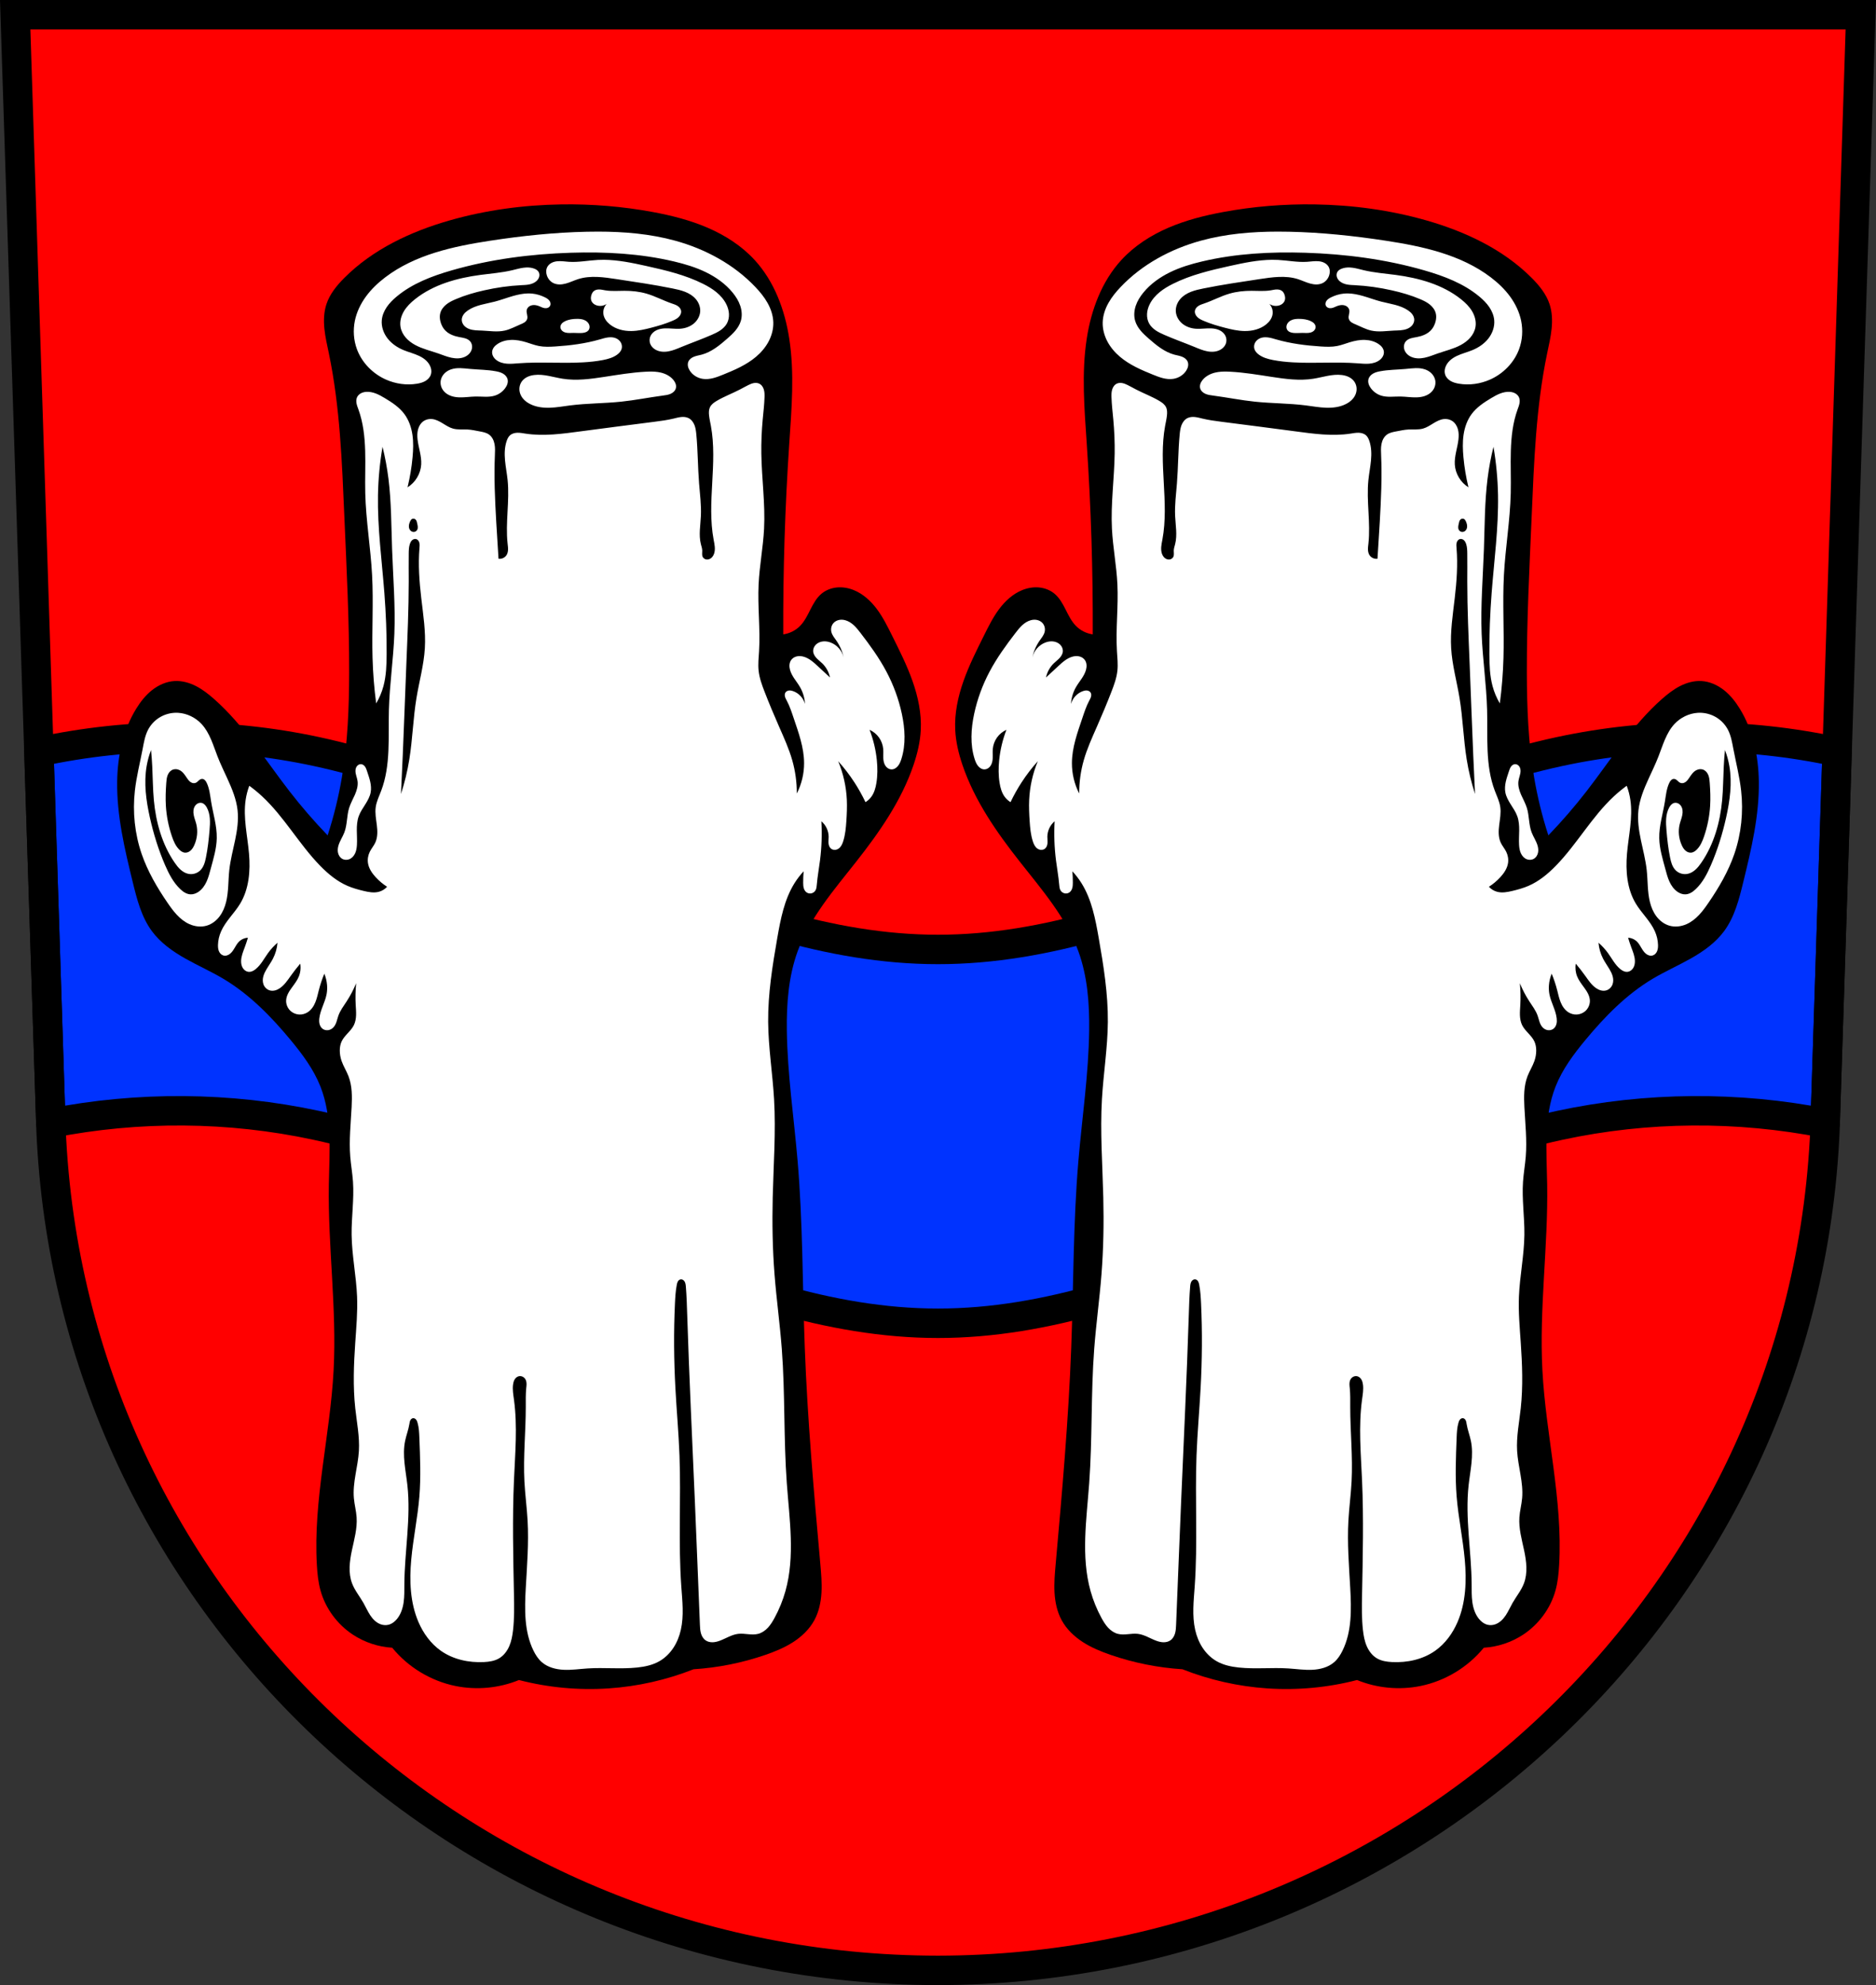 <?xml version="1.0" encoding="UTF-8" standalone="no"?>
<!-- Created with Inkscape (http://www.inkscape.org/) -->

<svg
   xmlns:dc="http://purl.org/dc/elements/1.1/"
   xmlns:cc="http://creativecommons.org/ns#"
   xmlns:rdf="http://www.w3.org/1999/02/22-rdf-syntax-ns#"
   xmlns:svg="http://www.w3.org/2000/svg"
   xmlns="http://www.w3.org/2000/svg"
   xmlns:sodipodi="http://sodipodi.sourceforge.net/DTD/sodipodi-0.dtd"
   xmlns:inkscape="http://www.inkscape.org/namespaces/inkscape"
   width="197.932mm"
   height="209.344mm"
   viewBox="0 0 701.334 741.769"
   id="svg9042"
   version="1.1"
   inkscape:version="0.91 r13725"
   sodipodi:docname="DEU Stimpfach COA.svg">
  <rect x="0" y="0" width="701.334" height="741.769" fill="#333333" stroke="none"/>
  <defs
     id="defs9044">
    <inkscape:path-effect
       effect="spiro"
       id="path-effect10013"
       is_visible="true" />
    <inkscape:path-effect
       effect="spiro"
       id="path-effect10008"
       is_visible="true" />
    <inkscape:path-effect
       effect="spiro"
       id="path-effect10004"
       is_visible="true" />
    <inkscape:path-effect
       effect="spiro"
       id="path-effect9999"
       is_visible="true" />
    <inkscape:path-effect
       effect="spiro"
       id="path-effect9993"
       is_visible="true" />
    <inkscape:path-effect
       effect="spiro"
       id="path-effect9989"
       is_visible="true" />
    <inkscape:path-effect
       effect="spiro"
       id="path-effect9984"
       is_visible="true" />
    <inkscape:path-effect
       effect="spiro"
       id="path-effect9979"
       is_visible="true" />
    <inkscape:path-effect
       effect="spiro"
       id="path-effect9974"
       is_visible="true" />
    <inkscape:path-effect
       effect="spiro"
       id="path-effect9970"
       is_visible="true" />
    <inkscape:path-effect
       effect="spiro"
       id="path-effect9965"
       is_visible="true" />
    <inkscape:path-effect
       effect="spiro"
       id="path-effect9961"
       is_visible="true" />
    <inkscape:path-effect
       effect="spiro"
       id="path-effect9956"
       is_visible="true" />
    <inkscape:path-effect
       effect="spiro"
       id="path-effect9952"
       is_visible="true" />
    <inkscape:path-effect
       effect="spiro"
       id="path-effect9948"
       is_visible="true" />
    <inkscape:path-effect
       effect="spiro"
       id="path-effect9944"
       is_visible="true" />
    <inkscape:path-effect
       effect="spiro"
       id="path-effect9896"
       is_visible="true" />
    <inkscape:path-effect
       effect="spiro"
       id="path-effect9944-0"
       is_visible="true" />
  </defs>
  <sodipodi:namedview
     id="base"
     pagecolor="#ffffff"
     bordercolor="#666666"
     borderopacity="1.0"
     inkscape:pageopacity="0.0"
     inkscape:pageshadow="2"
     inkscape:zoom="0.72798985"
     inkscape:cx="350.66705"
     inkscape:cy="370.88431"
     inkscape:document-units="px"
     inkscape:current-layer="layer1"
     showgrid="false"
     inkscape:window-width="1366"
     inkscape:window-height="745"
     inkscape:window-x="-8"
     inkscape:window-y="-8"
     inkscape:window-maximized="1"
     fit-margin-top="0"
     fit-margin-left="0"
     fit-margin-right="0"
     fit-margin-bottom="0"
     inkscape:snap-midpoints="true"
     inkscape:snap-smooth-nodes="true"
     inkscape:object-nodes="true"
     inkscape:snap-nodes="false" />
  <g
     inkscape:label="Ebene 1"
     inkscape:groupmode="layer"
     id="layer1"
     transform="translate(-21.732,-34.335)">
    <path
       style="fill:#ff0000;fill-opacity:1;fill-rule:evenodd;stroke:none;stroke-width:11;stroke-opacity:1"
       inkscape:connector-curvature="0"
       d="M 27.412,39.835 40.81,456.459 c 7.415,175.25 153.92,314.046 331.589,314.144 177.51,-0.215 324.069,-139.061 331.589,-314.144 l 13.398,-416.624 -344.979,0 z"
       id="path10563-0-0" />
    <g
       transform="translate(464.774,0)"
       id="g9764-6">
      <path
         style="fill:#0033ff;fill-rule:evenodd;stroke:#000000;stroke-width:11;stroke-linecap:butt;stroke-linejoin:round;stroke-miterlimit:4;stroke-dasharray:none;stroke-opacity:1;fill-opacity:1"
         d="M 66.828 275.381 C 49.265 275.379 31.703 277.249 14.539 280.961 L 19 419.721 C 51.693 413.284 85.699 413.501 118.279 420.51 C 158.252 429.109 195.308 447.487 232.826 463.742 C 270.344 479.997 309.78 494.465 350.668 494.465 C 391.556 494.465 430.99 479.997 468.508 463.742 C 506.026 447.487 543.082 429.109 583.055 420.51 C 615.635 413.501 649.641 413.284 682.334 419.721 L 686.795 280.961 C 652.743 273.597 617.12 273.498 583.055 280.826 C 543.082 289.425 506.026 307.802 468.508 324.057 C 430.99 340.311 391.556 354.781 350.668 354.781 C 309.78 354.781 270.344 340.311 232.826 324.057 C 195.308 307.802 158.252 289.425 118.279 280.826 C 101.385 277.192 84.108 275.383 66.828 275.381 z "
         transform="translate(-443.042,34.335)"
         id="path9894" />
    </g>
    <path
       style="fill:none;fill-rule:evenodd;stroke:#000000;stroke-width:11;stroke-opacity:1"
       inkscape:connector-curvature="0"
       d="M 27.412,39.835 40.81,456.459 c 7.415,175.25 153.92,314.046 331.589,314.144 177.51,-0.215 324.069,-139.061 331.589,-314.144 l 13.398,-416.624 -344.979,0 z"
       id="path10563-0" />
    <path
       style="fill:#000000;fill-rule:evenodd;stroke:none;stroke-width:1px;stroke-linecap:butt;stroke-linejoin:miter;stroke-opacity:1"
       d="m 231.556,110.716 c -14.095,0.215 -28.187,2.107 -41.74,5.982 -14.519,4.151 -28.67,10.773 -39.341,21.459 -2.83,2.834 -5.451,6.032 -6.706,9.835 -0.971,2.941 -1.074,6.11 -0.763,9.192 0.311,3.082 1.024,6.106 1.657,9.138 4.198,20.098 4.924,40.734 5.812,61.247 0.838,19.365 1.832,38.734 1.788,58.117 -0.029,13.01 -0.531,26.063 -2.682,38.894 -1.245,7.421 -3.039,14.749 -5.365,21.906 -5.061,-5.252 -9.838,-10.776 -14.306,-16.541 -9.099,-11.742 -17.021,-24.601 -28.164,-34.423 -2.08,-1.833 -4.28,-3.562 -6.75,-4.823 -2.47,-1.261 -5.235,-2.039 -8.003,-1.883 -3.05,0.172 -5.968,1.478 -8.373,3.361 -2.405,1.883 -4.327,4.322 -5.933,6.921 -5,8.093 -7.014,17.758 -7.153,27.27 -0.186,12.702 2.795,25.213 5.812,37.553 1.568,6.415 3.235,13.012 7.153,18.329 3.215,4.364 7.752,7.577 12.472,10.242 4.72,2.665 9.699,4.859 14.352,7.64 9.736,5.82 17.797,14.067 25.035,22.8 4.424,5.338 8.637,10.984 11.176,17.435 4.524,11.495 3.327,24.307 3.129,36.659 -0.37,23.112 3.005,46.21 1.788,69.294 -1.285,24.377 -7.68,48.5 -6.259,72.87 0.184,3.162 0.504,6.334 1.341,9.388 1.844,6.727 6.253,12.693 12.07,16.541 4.374,2.893 9.518,4.608 14.753,4.918 5.947,7.292 14.471,12.439 23.694,14.306 7.888,1.597 16.243,0.808 23.694,-2.235 10.914,2.823 22.281,3.884 33.529,3.129 10.865,-0.729 21.614,-3.152 31.741,-7.153 9.128,-0.576 18.176,-2.386 26.823,-5.365 3.623,-1.248 7.199,-2.713 10.418,-4.791 3.219,-2.079 6.082,-4.806 7.912,-8.173 1.707,-3.142 2.459,-6.732 2.665,-10.302 0.206,-3.57 -0.112,-7.147 -0.43,-10.709 -2.404,-26.938 -4.803,-53.891 -5.812,-80.917 -0.868,-23.251 -0.706,-46.557 -2.682,-69.741 -1.385,-16.245 -3.818,-32.427 -4.024,-48.729 -0.126,-9.98 0.618,-20.123 4.024,-29.506 4.576,-12.609 13.604,-22.993 21.906,-33.529 8.727,-11.076 16.946,-22.852 21.459,-36.211 1.417,-4.194 2.46,-8.543 2.682,-12.965 0.313,-6.217 -1.007,-12.428 -3.077,-18.298 -2.069,-5.87 -4.879,-11.447 -7.653,-17.019 -1.688,-3.392 -3.379,-6.811 -5.64,-9.851 -2.262,-3.04 -5.154,-5.713 -8.665,-7.137 -1.971,-0.799 -4.122,-1.188 -6.24,-0.998 -2.118,0.191 -4.197,0.977 -5.831,2.339 -1.868,1.558 -3.064,3.759 -4.162,5.93 -1.098,2.171 -2.174,4.411 -3.885,6.14 -1.67,1.689 -3.906,2.807 -6.259,3.129 -0.095,-23.71 0.651,-47.424 2.235,-71.082 0.882,-13.168 2.019,-26.463 0,-39.505 -1.66,-10.723 -5.616,-21.358 -12.965,-29.342 -4.825,-5.242 -10.959,-9.173 -17.499,-11.999 -6.54,-2.826 -13.496,-4.583 -20.501,-5.883 -11.285,-2.094 -22.782,-3.027 -34.259,-2.852 z"
       id="path9942"
       inkscape:path-effect="#path-effect9944"
       inkscape:original-d="m 231.55586,110.71568 c -14.04939,0.41649 -28.40194,1.54915 -41.74024,5.98182 -14.17529,4.71082 -28.26834,11.43216 -39.34084,21.45864 -2.94123,2.66337 -5.62897,6.01621 -6.70583,9.83521 -1.66011,5.88744 0.45605,12.22795 0.89411,18.32926 1.46859,20.45457 4.5271,40.7796 5.81172,61.24654 1.21411,19.34349 2.15739,38.73911 1.78822,58.11715 -0.24753,12.99303 -0.68234,26.05322 -2.68233,38.89379 -1.15697,7.42812 -5.36466,21.9057 -5.36466,21.9057 0,0 -9.61297,-10.96271 -14.30577,-16.54104 -9.54408,-11.34505 -16.41467,-25.38211 -28.16446,-34.42324 -4.28109,-3.29418 -9.3771,-7.23589 -14.75282,-6.70582 -5.84419,0.57626 -10.97992,5.44228 -14.30576,10.28226 -5.32223,7.74525 -6.66924,17.8852 -7.15288,27.27036 -0.65187,12.64977 2.52105,25.32097 5.81171,37.55262 1.70384,6.33332 3.04206,13.21897 7.15289,18.32926 6.73544,8.37302 18.35629,11.2653 26.8233,17.8822 8.89346,6.95017 17.75453,14.17473 25.03508,22.79981 4.45284,5.27516 8.95511,10.89901 11.17638,17.43514 3.94619,11.61172 2.44933,24.41344 3.12938,36.65852 1.28124,23.06998 2.47988,46.19835 1.78822,69.29353 -0.72979,24.36849 -6.94395,48.50018 -6.25877,72.86997 0.0888,3.15991 0.15059,6.45977 1.34116,9.38816 2.57069,6.32303 6.55951,12.51383 12.07049,16.54103 4.18522,3.05839 14.75281,4.91761 14.75281,4.91761 0,0 14.69966,12.25132 23.69392,14.30576 7.73385,1.76654 23.69392,-2.23528 23.69392,-2.23528 0,0 22.32736,3.85058 33.52912,3.12939 10.82322,-0.69682 31.74091,-7.15288 31.74091,-7.15288 0,0 18.4482,-1.7593 26.8233,-5.36466 6.87377,-2.95906 14.54229,-6.50987 18.32926,-12.9646 3.56419,-6.07501 2.11455,-13.96923 2.23528,-21.01158 0.46353,-27.03783 -4.32324,-53.91616 -5.81172,-80.91697 -1.28054,-23.22878 -1.27775,-46.51897 -2.68233,-69.74058 -0.98402,-16.26854 -4.45654,-32.43648 -4.0235,-48.729 0.26374,-9.92273 0.5535,-20.20567 4.0235,-29.50563 4.66696,-12.50794 14.85007,-22.19568 21.9057,-33.52913 7.41525,-11.91111 16.39164,-23.12766 21.45864,-36.21146 1.59372,-4.11523 2.88288,-8.55609 2.68233,-12.96459 -0.55913,-12.29101 -4.85853,-24.50461 -10.72932,-35.31735 -3.53242,-6.50596 -7.43112,-14.24129 -14.30576,-16.98809 -3.75929,-1.50204 -8.61234,-0.7635 -12.07049,1.34116 -4.13076,2.51401 -4.42182,8.87025 -8.04699,12.07049 -1.74863,1.54366 -6.25877,3.12938 -6.25877,3.12938 0,0 1.86268,-47.37905 2.23527,-71.08175 0.20697,-13.16669 2.71967,-26.62055 0,-39.50496 -2.20838,-10.46216 -5.49416,-21.69124 -12.96459,-29.34151 -9.78037,-10.01581 -24.47644,-14.26364 -37.99968,-17.8822 -11.06977,-2.96206 -22.80493,-3.19199 -34.25911,-2.85244 z"
       inkscape:connector-curvature="0"
       sodipodi:nodetypes="aaaaaaaacaaaaaaaaaaaaaaacacacaaaaaaaaaaaaaacaaaaa" />
    <path
       style="fill:#ffffff;fill-rule:evenodd;stroke:none;stroke-width:1px;stroke-linecap:butt;stroke-linejoin:miter;stroke-opacity:1"
       d="m 245.298,120.884 c -1.391,-9.5e-4 -2.781,0.014 -4.17,0.043 -12.105,0.254 -24.172,1.528 -36.141,3.357 -13.841,2.116 -28.092,5.207 -39.238,13.682 -2.69,2.045 -5.171,4.391 -7.172,7.115 -2.001,2.724 -3.512,5.835 -4.186,9.146 -0.714,3.511 -0.464,7.221 0.773,10.584 1.857,5.046 5.93,9.177 10.844,11.359 3.621,1.608 7.706,2.196 11.615,1.549 1.065,-0.176 2.13,-0.447 3.068,-0.98 0.938,-0.533 1.746,-1.354 2.096,-2.375 0.283,-0.827 0.251,-1.744 0,-2.582 -0.303,-1.014 -0.914,-1.921 -1.676,-2.656 -0.761,-0.735 -1.67,-1.306 -2.623,-1.766 -1.906,-0.92 -3.99,-1.407 -5.943,-2.223 -2.27,-0.948 -4.379,-2.367 -5.896,-4.303 -1.518,-1.936 -2.406,-4.415 -2.189,-6.865 0.155,-1.755 0.863,-3.43 1.854,-4.887 0.991,-1.457 2.257,-2.708 3.605,-3.842 5.872,-4.94 13.24,-7.73 20.613,-9.857 14.471,-4.176 29.526,-6.13 44.58,-6.604 12.924,-0.406 25.957,0.281 38.543,3.248 4.102,0.967 8.167,2.181 11.957,4.023 3.79,1.843 7.309,4.338 9.986,7.592 1.216,1.478 2.26,3.123 2.869,4.938 0.609,1.814 0.765,3.809 0.229,5.646 -0.401,1.374 -1.175,2.619 -2.096,3.715 -0.921,1.096 -1.992,2.055 -3.068,2.998 -2.847,2.493 -5.891,4.974 -9.551,5.938 -0.93,0.245 -1.891,0.388 -2.785,0.74 -0.447,0.176 -0.877,0.404 -1.248,0.709 -0.371,0.305 -0.683,0.69 -0.871,1.133 -0.23,0.542 -0.267,1.154 -0.158,1.732 0.109,0.579 0.358,1.126 0.674,1.623 1.069,1.685 2.93,2.813 4.904,3.098 1.277,0.184 2.585,0.036 3.836,-0.277 1.251,-0.314 2.454,-0.79 3.65,-1.271 4.377,-1.763 8.791,-3.663 12.391,-6.713 1.899,-1.609 3.55,-3.531 4.711,-5.732 1.161,-2.201 1.821,-4.686 1.744,-7.174 -0.078,-2.518 -0.906,-4.977 -2.133,-7.178 -1.227,-2.201 -2.845,-4.161 -4.58,-5.988 -8.036,-8.462 -18.694,-14.198 -29.945,-17.295 -9.373,-2.58 -19.137,-3.394 -28.873,-3.4 z m 2.213,10.529 c -0.763,-0.006 -1.526,0.01 -2.291,0.051 -3.619,0.192 -7.222,0.942 -10.838,0.699 -1.463,-0.098 -2.929,-0.358 -4.387,-0.199 -0.729,0.079 -1.452,0.266 -2.098,0.613 -0.645,0.348 -1.21,0.862 -1.557,1.508 -0.255,0.476 -0.387,1.013 -0.408,1.553 -0.021,0.539 0.068,1.08 0.234,1.594 0.379,1.171 1.188,2.212 2.271,2.797 0.723,0.39 1.548,0.572 2.369,0.594 0.821,0.021 1.641,-0.112 2.434,-0.326 1.586,-0.428 3.071,-1.17 4.637,-1.666 4.598,-1.456 9.564,-0.724 14.332,0 7.009,1.065 14.029,2.087 20.977,3.496 1.562,0.317 3.127,0.655 4.611,1.236 1.484,0.581 2.893,1.42 3.953,2.609 1.145,1.285 1.848,3 1.748,4.719 -0.104,1.776 -1.063,3.45 -2.438,4.58 -1.374,1.13 -3.132,1.74 -4.904,1.889 -2.019,0.17 -4.049,-0.231 -6.072,-0.113 -1.011,0.059 -2.026,0.251 -2.939,0.689 -0.913,0.439 -1.722,1.139 -2.176,2.045 -0.457,0.912 -0.526,2.013 -0.174,2.971 0.32,0.869 0.969,1.597 1.748,2.098 0.731,0.47 1.576,0.751 2.438,0.867 0.861,0.116 1.74,0.071 2.596,-0.078 1.712,-0.298 3.322,-1.001 4.93,-1.662 3.772,-1.552 7.626,-2.906 11.361,-4.545 1.087,-0.477 2.169,-0.981 3.15,-1.648 0.981,-0.668 1.865,-1.51 2.443,-2.547 0.606,-1.085 0.855,-2.353 0.795,-3.594 -0.06,-1.241 -0.422,-2.456 -0.969,-3.572 -0.87,-1.774 -2.201,-3.297 -3.727,-4.553 -1.526,-1.256 -3.246,-2.255 -5.014,-3.139 -6.627,-3.313 -13.917,-5.038 -21.15,-6.643 -5.234,-1.161 -10.543,-2.278 -15.887,-2.322 z m -29.031,2.871 c -0.358,0.014 -0.717,0.046 -1.07,0.094 -1.415,0.19 -2.789,0.601 -4.178,0.932 -3.898,0.927 -7.915,1.221 -11.887,1.748 -8.734,1.159 -17.581,3.596 -24.471,9.088 -1.594,1.27 -3.084,2.715 -4.129,4.465 -1.045,1.75 -1.616,3.838 -1.289,5.85 0.244,1.504 0.98,2.905 1.98,4.055 1,1.15 2.256,2.058 3.6,2.777 2.688,1.438 5.7,2.126 8.578,3.131 1.624,0.567 3.22,1.24 4.904,1.592 1.684,0.352 3.501,0.361 5.059,-0.369 0.667,-0.312 1.275,-0.757 1.742,-1.326 0.467,-0.569 0.79,-1.264 0.881,-1.994 0.107,-0.867 -0.129,-1.786 -0.699,-2.447 -0.48,-0.557 -1.163,-0.906 -1.865,-1.123 -0.702,-0.217 -1.434,-0.315 -2.156,-0.451 -1.845,-0.347 -3.702,-0.984 -5.068,-2.271 -1.079,-1.017 -1.791,-2.395 -2.098,-3.846 -0.195,-0.92 -0.232,-1.885 0,-2.797 0.332,-1.306 1.2,-2.43 2.25,-3.275 1.05,-0.845 2.278,-1.439 3.518,-1.969 3.428,-1.465 7.025,-2.504 10.662,-3.32 4.54,-1.019 9.163,-1.697 13.811,-1.922 1.018,-0.049 2.041,-0.079 3.039,-0.283 0.998,-0.204 1.982,-0.598 2.729,-1.291 0.474,-0.44 0.846,-1.003 0.996,-1.633 0.15,-0.629 0.063,-1.325 -0.297,-1.863 -0.329,-0.491 -0.853,-0.82 -1.398,-1.049 -0.987,-0.415 -2.067,-0.542 -3.143,-0.5 z m 27.285,8.217 c -0.38,-0.007 -0.762,0.029 -1.127,0.135 -0.364,0.106 -0.712,0.283 -0.992,0.539 -0.313,0.285 -0.535,0.659 -0.699,1.049 -0.187,0.444 -0.305,0.92 -0.316,1.402 -0.011,0.482 0.088,0.97 0.316,1.395 0.362,0.672 1.027,1.146 1.748,1.398 0.896,0.314 1.898,0.308 2.797,0 0.371,-0.127 0.725,-0.305 1.049,-0.525 -0.962,1.007 -1.426,2.468 -1.223,3.846 0.114,0.77 0.424,1.505 0.855,2.152 0.432,0.647 0.982,1.208 1.59,1.693 2.234,1.783 5.184,2.49 8.041,2.447 2.487,-0.037 4.934,-0.598 7.342,-1.223 2.731,-0.709 5.449,-1.507 8.041,-2.623 0.828,-0.356 1.659,-0.756 2.293,-1.396 0.317,-0.32 0.58,-0.699 0.738,-1.121 0.159,-0.422 0.211,-0.888 0.115,-1.328 -0.081,-0.373 -0.266,-0.719 -0.51,-1.014 -0.244,-0.294 -0.545,-0.537 -0.871,-0.736 -0.652,-0.399 -1.393,-0.623 -2.115,-0.871 -3.195,-1.097 -6.195,-2.733 -9.439,-3.67 -2.661,-0.769 -5.445,-1.053 -8.215,-1.049 -2.393,0.003 -4.805,0.217 -7.166,-0.176 -0.749,-0.125 -1.493,-0.309 -2.252,-0.324 z m -26.809,1.486 c -1.792,0.053 -3.581,0.427 -5.312,0.916 -2.309,0.653 -4.557,1.511 -6.879,2.117 -1.731,0.452 -3.498,0.762 -5.227,1.223 -1.729,0.461 -3.439,1.082 -4.912,2.098 -0.596,0.411 -1.153,0.89 -1.574,1.479 -0.421,0.588 -0.699,1.294 -0.697,2.018 0.002,0.791 0.342,1.562 0.865,2.154 0.524,0.592 1.221,1.014 1.963,1.287 1.484,0.546 3.108,0.51 4.688,0.58 2.863,0.127 5.768,0.626 8.564,0 2.02,-0.453 3.862,-1.47 5.77,-2.273 0.535,-0.225 1.081,-0.436 1.562,-0.76 0.481,-0.324 0.9,-0.78 1.059,-1.338 0.153,-0.538 0.051,-1.112 -0.061,-1.66 -0.111,-0.548 -0.233,-1.113 -0.115,-1.66 0.098,-0.458 0.366,-0.875 0.721,-1.182 0.355,-0.306 0.795,-0.504 1.254,-0.6 0.918,-0.191 1.878,0.029 2.746,0.383 0.633,0.258 1.247,0.592 1.922,0.699 0.4,0.064 0.82,0.043 1.199,-0.1 0.379,-0.143 0.715,-0.414 0.898,-0.775 0.155,-0.306 0.195,-0.664 0.137,-1.002 -0.059,-0.338 -0.211,-0.656 -0.418,-0.93 -0.414,-0.547 -1.026,-0.909 -1.641,-1.215 -1.477,-0.734 -3.08,-1.228 -4.721,-1.396 -0.597,-0.061 -1.194,-0.08 -1.791,-0.062 z m 18.572,9.5 c -1.556,-0.007 -3.145,0.196 -4.545,0.875 -0.43,0.209 -0.844,0.466 -1.17,0.816 -0.326,0.351 -0.558,0.803 -0.578,1.281 -0.021,0.508 0.201,1.009 0.551,1.379 0.35,0.369 0.817,0.613 1.307,0.752 0.979,0.278 2.02,0.149 3.037,0.141 1.166,-0.01 2.338,0.141 3.496,0 0.443,-0.054 0.885,-0.152 1.287,-0.346 0.402,-0.194 0.763,-0.489 0.984,-0.877 0.268,-0.47 0.313,-1.051 0.176,-1.574 -0.13,-0.497 -0.417,-0.947 -0.789,-1.303 -0.372,-0.355 -0.825,-0.619 -1.309,-0.795 -0.778,-0.284 -1.619,-0.346 -2.447,-0.35 z m 12.332,6.873 c -0.271,0.005 -0.54,0.025 -0.807,0.059 -1.068,0.134 -2.1,0.463 -3.135,0.76 -5.397,1.548 -11.002,2.262 -16.605,2.621 -2.042,0.131 -4.111,0.215 -6.119,-0.174 -1.612,-0.312 -3.148,-0.921 -4.719,-1.398 -1.87,-0.568 -3.815,-0.954 -5.768,-0.875 -1.792,0.072 -3.596,0.554 -5.07,1.574 -0.48,0.332 -0.927,0.722 -1.273,1.191 -0.347,0.47 -0.591,1.024 -0.648,1.605 -0.06,0.609 0.089,1.229 0.377,1.77 0.288,0.54 0.71,1.003 1.195,1.377 1.123,0.866 2.553,1.256 3.967,1.367 1.414,0.111 2.836,-0.037 4.25,-0.145 8.02,-0.609 16.09,0.095 24.121,-0.35 2.52,-0.139 5.038,-0.392 7.516,-0.873 1.919,-0.373 3.866,-0.909 5.418,-2.098 0.706,-0.541 1.335,-1.241 1.574,-2.098 0.209,-0.749 0.099,-1.575 -0.262,-2.264 -0.361,-0.689 -0.963,-1.24 -1.662,-1.582 -0.725,-0.355 -1.538,-0.483 -2.35,-0.469 z m -55.988,11.539 c -1.207,-0.027 -2.4,0.073 -3.539,0.467 -0.942,0.325 -1.82,0.852 -2.508,1.572 -0.688,0.721 -1.179,1.638 -1.338,2.621 -0.122,0.755 -0.046,1.54 0.201,2.264 0.247,0.724 0.663,1.385 1.197,1.932 0.713,0.73 1.627,1.248 2.594,1.572 0.967,0.324 1.988,0.461 3.008,0.492 2.039,0.062 4.071,-0.29 6.111,-0.316 2.403,-0.031 4.876,0.38 7.166,-0.35 1.536,-0.489 2.902,-1.49 3.846,-2.797 0.346,-0.479 0.639,-1.002 0.809,-1.568 0.17,-0.567 0.212,-1.179 0.064,-1.752 -0.116,-0.451 -0.348,-0.868 -0.65,-1.223 -0.302,-0.354 -0.673,-0.647 -1.076,-0.881 -0.806,-0.467 -1.727,-0.695 -2.643,-0.867 -3.164,-0.595 -6.407,-0.578 -9.613,-0.875 -1.2,-0.111 -2.422,-0.264 -3.629,-0.291 z m 70.602,1.285 c -0.476,0.009 -0.952,0.029 -1.426,0.055 -5.162,0.275 -10.271,1.138 -15.381,1.924 -5.152,0.792 -10.407,1.505 -15.557,0.697 -3.557,-0.558 -7.09,-1.839 -10.664,-1.396 -0.863,0.107 -1.718,0.316 -2.506,0.684 -0.788,0.368 -1.508,0.899 -2.039,1.588 -0.506,0.657 -0.832,1.449 -0.949,2.27 -0.117,0.821 -0.024,1.667 0.252,2.449 0.302,0.856 0.821,1.628 1.461,2.271 0.64,0.644 1.4,1.162 2.209,1.574 2.271,1.158 4.889,1.476 7.438,1.393 2.548,-0.083 5.065,-0.545 7.594,-0.867 6.318,-0.806 12.718,-0.735 19.053,-1.398 5.213,-0.546 10.361,-1.587 15.557,-2.273 0.994,-0.131 2.008,-0.253 2.924,-0.662 0.458,-0.204 0.889,-0.48 1.238,-0.84 0.35,-0.36 0.616,-0.807 0.732,-1.295 0.124,-0.52 0.074,-1.073 -0.094,-1.58 -0.168,-0.507 -0.449,-0.971 -0.779,-1.391 -1.176,-1.492 -2.966,-2.409 -4.816,-2.838 -1.388,-0.322 -2.818,-0.391 -4.246,-0.363 z m 39.549,4.23 c -0.17,0.011 -0.341,0.033 -0.508,0.064 -0.668,0.125 -1.3,0.394 -1.912,0.688 -1.097,0.526 -2.149,1.138 -3.229,1.699 -2.857,1.486 -5.899,2.612 -8.672,4.25 -0.508,0.3 -1.009,0.62 -1.455,1.006 -0.446,0.386 -0.839,0.843 -1.096,1.375 -0.452,0.937 -0.45,2.026 -0.34,3.061 0.14,1.316 0.441,2.609 0.682,3.91 2.586,13.971 -1.582,28.536 1.02,42.504 0.163,0.875 0.352,1.746 0.428,2.633 0.075,0.887 0.033,1.796 -0.258,2.637 -0.153,0.444 -0.377,0.866 -0.682,1.223 -0.305,0.357 -0.695,0.645 -1.137,0.805 -0.441,0.16 -0.934,0.186 -1.381,0.043 -0.447,-0.143 -0.841,-0.461 -1.051,-0.881 -0.18,-0.36 -0.219,-0.772 -0.213,-1.174 0.007,-0.402 0.056,-0.803 0.043,-1.205 -0.027,-0.813 -0.31,-1.592 -0.51,-2.381 -0.866,-3.422 -0.162,-7.015 0,-10.541 0.188,-4.086 -0.362,-8.163 -0.682,-12.24 -0.475,-6.055 -0.445,-12.145 -1.02,-18.191 -0.112,-1.175 -0.249,-2.363 -0.672,-3.465 -0.423,-1.102 -1.165,-2.124 -2.219,-2.656 -0.854,-0.431 -1.849,-0.511 -2.801,-0.414 -0.952,0.097 -1.878,0.361 -2.809,0.584 -2.348,0.564 -4.747,0.88 -7.141,1.191 -9.18,1.193 -18.368,2.335 -27.543,3.57 -6.883,0.926 -13.878,1.904 -20.742,0.85 -0.995,-0.153 -1.992,-0.349 -2.998,-0.318 -1.006,0.03 -2.044,0.313 -2.781,0.998 -0.583,0.542 -0.931,1.289 -1.189,2.041 -0.799,2.328 -0.85,4.85 -0.625,7.301 0.225,2.451 0.714,4.872 0.965,7.32 0.809,7.902 -0.879,15.907 0,23.801 0.084,0.756 0.192,1.514 0.158,2.273 -0.033,0.76 -0.22,1.533 -0.67,2.146 -0.34,0.463 -0.821,0.82 -1.359,1.021 -0.485,0.182 -1.016,0.241 -1.529,0.17 -0.306,-4.589 -0.591,-9.18 -0.852,-13.771 -0.469,-8.266 -0.863,-16.551 -0.51,-24.822 0.06,-1.415 0.143,-2.846 -0.125,-4.236 -0.134,-0.695 -0.357,-1.376 -0.699,-1.996 -0.343,-0.62 -0.808,-1.177 -1.385,-1.588 -1.03,-0.734 -2.327,-0.956 -3.57,-1.189 -1.466,-0.276 -2.932,-0.597 -4.422,-0.682 -1.819,-0.103 -3.683,0.144 -5.439,-0.34 -1.391,-0.383 -2.615,-1.198 -3.846,-1.951 -1.231,-0.753 -2.539,-1.47 -3.975,-1.619 -1.059,-0.11 -2.161,0.109 -3.061,0.68 -1.094,0.694 -1.83,1.866 -2.182,3.113 -0.351,1.247 -0.347,2.57 -0.199,3.857 0.36,3.137 1.554,6.199 1.361,9.352 -0.21,3.428 -2.175,6.702 -5.102,8.5 0.897,-3.688 1.523,-7.441 1.871,-11.221 0.257,-2.792 0.361,-5.616 -0.045,-8.391 -0.406,-2.774 -1.343,-5.51 -3.016,-7.76 -1.887,-2.539 -4.594,-4.33 -7.311,-5.951 -1.074,-0.641 -2.164,-1.267 -3.332,-1.717 -1.168,-0.449 -2.423,-0.719 -3.67,-0.621 -0.682,0.053 -1.363,0.22 -1.963,0.549 -0.6,0.329 -1.117,0.829 -1.406,1.449 -0.334,0.718 -0.348,1.55 -0.201,2.328 0.146,0.778 0.442,1.517 0.711,2.262 3.568,9.895 2.292,20.768 2.551,31.283 0.252,10.235 2.004,20.378 2.551,30.602 0.551,10.301 -0.122,20.632 0.17,30.943 0.161,5.685 0.614,11.363 1.359,17.002 1.194,-2.017 2.113,-4.197 2.721,-6.461 1.037,-3.861 1.165,-7.902 1.189,-11.9 0.048,-7.658 -0.26,-15.318 -0.85,-22.953 -0.941,-12.18 -2.6,-24.338 -2.381,-36.553 0.109,-6.039 0.678,-12.069 1.701,-18.021 0.971,3.919 1.708,7.894 2.209,11.9 1.091,8.731 1.049,17.56 1.361,26.354 0.374,10.541 1.259,21.081 0.85,31.621 -0.369,9.483 -1.785,18.906 -2.041,28.393 -0.275,10.188 0.738,20.739 -2.889,30.264 -0.767,2.015 -1.744,3.984 -2.041,6.119 -0.308,2.214 0.135,4.454 0.41,6.672 0.276,2.218 0.365,4.564 -0.58,6.59 -0.56,1.199 -1.453,2.215 -2.041,3.4 -0.647,1.306 -0.903,2.81 -0.68,4.25 0.312,2.01 1.512,3.774 2.891,5.27 1.258,1.364 2.689,2.567 4.25,3.57 -0.813,0.899 -1.89,1.558 -3.061,1.871 -1.885,0.504 -3.882,0.114 -5.779,-0.34 -2.025,-0.484 -4.041,-1.043 -5.951,-1.871 -3.894,-1.687 -7.236,-4.445 -10.201,-7.48 -7.908,-8.096 -13.462,-18.317 -21.762,-26.012 -1.507,-1.397 -3.097,-2.703 -4.76,-3.91 -0.639,1.702 -1.095,3.471 -1.359,5.27 -0.984,6.681 0.692,13.429 1.264,20.158 0.542,6.382 4.3e-4,13.119 -3.305,18.605 -2.171,3.603 -5.445,6.522 -7.141,10.371 -0.706,1.602 -1.118,3.339 -1.158,5.09 -0.018,0.791 0.043,1.601 0.352,2.33 0.154,0.365 0.37,0.705 0.65,0.984 0.28,0.279 0.625,0.498 1.006,0.607 0.44,0.127 0.916,0.106 1.355,-0.023 0.439,-0.13 0.842,-0.367 1.195,-0.658 0.707,-0.584 1.206,-1.375 1.672,-2.164 0.466,-0.789 0.917,-1.601 1.559,-2.256 0.89,-0.909 2.13,-1.466 3.4,-1.529 -0.356,1.203 -0.753,2.394 -1.189,3.57 -0.616,1.658 -1.322,3.331 -1.361,5.1 -0.021,0.922 0.153,1.871 0.643,2.652 0.245,0.391 0.568,0.735 0.953,0.988 0.385,0.253 0.835,0.412 1.295,0.439 0.468,0.028 0.936,-0.081 1.365,-0.27 0.429,-0.189 0.821,-0.455 1.186,-0.75 1.956,-1.581 3.122,-3.909 4.59,-5.951 1.033,-1.436 2.234,-2.751 3.57,-3.91 -0.161,2.07 -0.744,4.108 -1.701,5.951 -0.703,1.355 -1.6,2.597 -2.379,3.91 -0.504,0.849 -0.961,1.737 -1.215,2.691 -0.254,0.954 -0.297,1.984 0.023,2.918 0.197,0.574 0.53,1.104 0.971,1.521 0.441,0.417 0.989,0.721 1.58,0.859 0.613,0.144 1.261,0.109 1.869,-0.053 0.608,-0.162 1.178,-0.448 1.701,-0.797 1.713,-1.143 2.882,-2.914 4.08,-4.59 1.127,-1.577 2.319,-3.111 3.57,-4.592 0.275,1.593 0.097,3.263 -0.51,4.762 -0.603,1.491 -1.603,2.781 -2.551,4.08 -0.539,0.739 -1.067,1.491 -1.477,2.309 -0.41,0.818 -0.698,1.707 -0.732,2.621 -0.058,1.55 0.662,3.105 1.869,4.08 0.847,0.685 1.916,1.088 3.004,1.145 1.088,0.056 2.19,-0.234 3.117,-0.805 1.364,-0.84 2.304,-2.239 2.916,-3.719 0.612,-1.48 0.934,-3.06 1.334,-4.611 0.537,-2.084 1.22,-4.131 2.041,-6.121 0.559,1.352 0.904,2.793 1.02,4.252 0.089,1.135 0.04,2.282 -0.17,3.4 -0.58,3.091 -2.357,5.886 -2.721,9.01 -0.083,0.708 -0.09,1.433 0.084,2.125 0.174,0.692 0.543,1.35 1.107,1.785 0.595,0.459 1.385,0.641 2.129,0.533 0.744,-0.108 1.436,-0.495 1.951,-1.043 0.553,-0.588 0.9,-1.341 1.158,-2.105 0.259,-0.765 0.437,-1.555 0.711,-2.314 0.69,-1.916 1.947,-3.566 3.061,-5.271 1.402,-2.147 2.599,-4.428 3.57,-6.801 -0.263,2.711 -0.32,5.443 -0.17,8.162 0.07,1.265 0.185,2.531 0.139,3.797 -0.047,1.266 -0.262,2.545 -0.818,3.684 -0.562,1.15 -1.447,2.106 -2.312,3.049 -0.866,0.943 -1.741,1.909 -2.279,3.07 -0.49,1.057 -0.68,2.235 -0.68,3.4 3.5e-4,1.329 0.242,2.655 0.68,3.91 0.676,1.941 1.805,3.696 2.551,5.611 1.417,3.638 1.389,7.661 1.191,11.561 -0.314,6.177 -1.005,12.366 -0.512,18.531 0.25,3.126 0.805,6.223 1.021,9.352 0.459,6.621 -0.593,13.255 -0.51,19.891 0.097,7.74 1.737,15.389 2.039,23.123 0.224,5.727 -0.287,11.452 -0.68,17.17 -0.56,8.152 -0.88,16.358 0,24.482 0.577,5.323 1.669,10.637 1.359,15.982 -0.343,5.931 -2.407,11.763 -1.869,17.68 0.218,2.396 0.86,4.741 1.02,7.141 0.277,4.157 -0.897,8.253 -1.764,12.328 -0.866,4.075 -1.411,8.428 0.064,12.324 1,2.641 2.85,4.858 4.25,7.311 0.87,1.525 1.57,3.149 2.539,4.613 0.969,1.464 2.266,2.794 3.922,3.377 0.923,0.325 1.938,0.402 2.889,0.17 1.29,-0.315 2.394,-1.177 3.23,-2.209 1.415,-1.746 2.136,-3.967 2.451,-6.191 0.316,-2.225 0.255,-4.483 0.27,-6.73 0.082,-12.344 2.488,-24.697 1.137,-36.967 -0.611,-5.545 -1.982,-11.169 -0.85,-16.631 0.436,-2.105 1.237,-4.125 1.582,-6.246 0.075,-0.46 0.131,-0.933 0.328,-1.355 0.099,-0.211 0.233,-0.409 0.408,-0.562 0.175,-0.154 0.393,-0.264 0.625,-0.293 0.217,-0.027 0.44,0.018 0.637,0.113 0.197,0.095 0.368,0.24 0.508,0.408 0.28,0.336 0.432,0.76 0.555,1.18 0.53,1.813 0.608,3.722 0.682,5.609 0.285,7.31 0.589,14.64 0,21.932 -0.638,7.895 -2.316,15.676 -3.037,23.564 -0.721,7.888 -0.433,16.082 2.695,23.359 1.809,4.208 4.595,8.062 8.332,10.711 4.628,3.28 10.486,4.537 16.15,4.25 1.94,-0.098 3.93,-0.386 5.611,-1.359 1.765,-1.022 3.056,-2.735 3.865,-4.607 0.809,-1.872 1.172,-3.907 1.404,-5.934 0.504,-4.396 0.426,-8.837 0.34,-13.262 -0.276,-14.224 -0.622,-28.458 0,-42.672 0.442,-10.094 1.37,-20.254 0,-30.264 -0.255,-1.863 -0.589,-3.746 -0.34,-5.609 0.086,-0.644 0.246,-1.289 0.574,-1.85 0.328,-0.56 0.842,-1.032 1.467,-1.211 0.531,-0.152 1.117,-0.082 1.607,0.172 0.491,0.254 0.883,0.684 1.111,1.188 0.214,0.471 0.286,0.996 0.287,1.514 0.001,0.517 -0.063,1.032 -0.115,1.547 -0.233,2.314 -0.172,4.645 -0.172,6.971 0.002,9.298 -0.993,18.597 -0.51,27.883 0.254,4.884 0.918,9.739 1.191,14.621 0.47,8.382 -0.21,16.78 -0.682,25.162 -0.447,7.959 -0.631,16.309 2.891,23.461 0.776,1.576 1.742,3.089 3.061,4.25 2.233,1.966 5.293,2.754 8.266,2.889 2.972,0.135 5.937,-0.315 8.906,-0.508 6.168,-0.4 12.384,0.308 18.531,-0.34 2.893,-0.305 5.808,-0.931 8.33,-2.381 2.111,-1.213 3.886,-2.977 5.221,-5.014 1.335,-2.037 2.236,-4.341 2.77,-6.717 1.183,-5.274 0.556,-10.761 0.17,-16.152 -1.166,-16.285 -0.073,-32.648 -0.68,-48.963 -0.312,-8.397 -1.074,-16.771 -1.529,-25.162 -0.572,-10.53 -0.66,-21.089 -0.17,-31.623 0.109,-2.334 0.246,-4.675 0.68,-6.971 0.081,-0.427 0.174,-0.858 0.383,-1.238 0.105,-0.19 0.239,-0.367 0.404,-0.508 0.165,-0.141 0.36,-0.247 0.572,-0.293 0.248,-0.054 0.512,-0.025 0.748,0.068 0.236,0.094 0.445,0.251 0.613,0.441 0.26,0.294 0.421,0.664 0.518,1.045 0.096,0.381 0.13,0.775 0.162,1.166 0.292,3.563 0.396,7.138 0.51,10.711 0.745,23.413 1.892,46.811 2.891,70.215 0.645,15.116 1.227,30.235 1.848,45.352 0.044,1.067 0.091,2.144 0.373,3.174 0.282,1.03 0.824,2.023 1.689,2.648 0.751,0.543 1.698,0.773 2.625,0.764 0.927,-0.009 1.838,-0.243 2.709,-0.561 2.318,-0.845 4.457,-2.29 6.906,-2.584 1.243,-0.149 2.499,0.009 3.746,0.125 1.247,0.116 2.522,0.188 3.734,-0.125 1.418,-0.367 2.667,-1.247 3.662,-2.322 0.996,-1.075 1.759,-2.34 2.459,-3.627 1.728,-3.178 3.107,-6.547 4.08,-10.031 3.636,-13.011 1.493,-26.819 0.51,-40.293 -1.218,-16.688 -0.607,-33.47 -1.869,-50.154 -0.705,-9.312 -1.992,-18.573 -2.721,-27.883 -0.748,-9.555 -0.908,-19.151 -0.68,-28.732 0.292,-12.243 1.217,-24.496 0.51,-36.723 -0.558,-9.649 -2.132,-19.238 -2.211,-28.902 -0.086,-10.504 1.593,-20.934 3.4,-31.281 1.245,-7.127 2.626,-14.437 6.461,-20.572 0.987,-1.579 2.128,-3.061 3.4,-4.42 -0.123,1.413 -0.179,2.832 -0.17,4.25 0.004,0.651 0.023,1.308 0.188,1.938 0.164,0.629 0.486,1.236 1.002,1.633 0.517,0.398 1.212,0.554 1.852,0.424 0.64,-0.13 1.214,-0.543 1.549,-1.104 0.391,-0.655 0.446,-1.45 0.51,-2.211 0.255,-3.019 0.809,-6.004 1.191,-9.01 0.616,-4.844 0.787,-9.745 0.51,-14.621 1.684,1.412 2.706,3.582 2.721,5.779 0.005,0.779 -0.109,1.559 -0.055,2.336 0.027,0.388 0.096,0.775 0.24,1.137 0.144,0.362 0.366,0.699 0.664,0.949 0.397,0.333 0.922,0.499 1.439,0.488 0.518,-0.01 1.027,-0.191 1.451,-0.488 0.446,-0.312 0.799,-0.745 1.07,-1.217 0.271,-0.472 0.462,-0.986 0.629,-1.504 0.792,-2.463 1.019,-5.068 1.189,-7.65 0.172,-2.603 0.292,-5.216 0.172,-7.822 -0.228,-4.956 -1.327,-9.868 -3.23,-14.449 2.246,2.497 4.293,5.171 6.119,7.99 1.518,2.344 2.882,4.788 4.08,7.311 0.862,-0.525 1.619,-1.224 2.211,-2.041 1.072,-1.48 1.577,-3.296 1.871,-5.1 0.457,-2.805 0.453,-5.674 0.17,-8.502 -0.39,-3.896 -1.308,-7.739 -2.721,-11.391 1.4,0.626 2.628,1.631 3.52,2.879 0.891,1.248 1.442,2.735 1.58,4.262 0.137,1.52 -0.127,3.069 0.158,4.568 0.143,0.749 0.431,1.486 0.926,2.066 0.495,0.58 1.214,0.99 1.977,1.016 0.459,0.015 0.917,-0.107 1.322,-0.322 0.405,-0.215 0.76,-0.519 1.059,-0.867 0.665,-0.775 1.05,-1.748 1.359,-2.721 1.717,-5.409 1.354,-11.28 0.17,-16.83 -1.175,-5.506 -3.139,-10.84 -5.779,-15.812 -2.723,-5.129 -6.147,-9.851 -9.691,-14.451 -0.777,-1.008 -1.565,-2.015 -2.504,-2.875 -0.939,-0.86 -2.044,-1.572 -3.277,-1.885 -0.741,-0.188 -1.523,-0.228 -2.27,-0.066 -0.747,0.162 -1.456,0.53 -1.98,1.086 -0.418,0.443 -0.713,1 -0.857,1.592 -0.144,0.592 -0.139,1.217 0.008,1.809 0.301,1.216 1.151,2.204 1.869,3.23 1.318,1.885 2.25,4.039 2.721,6.291 -0.571,-2.533 -2.491,-4.72 -4.93,-5.611 -0.742,-0.271 -1.531,-0.429 -2.32,-0.416 -0.79,0.013 -1.58,0.2 -2.27,0.586 -0.574,0.321 -1.075,0.782 -1.414,1.346 -0.339,0.563 -0.514,1.23 -0.457,1.885 0.082,0.95 0.63,1.803 1.287,2.494 0.657,0.692 1.43,1.26 2.113,1.926 1.456,1.419 2.477,3.281 2.891,5.271 -1.531,-1.416 -3.06,-2.833 -4.59,-4.25 -0.804,-0.745 -1.613,-1.494 -2.504,-2.133 -0.891,-0.639 -1.874,-1.17 -2.938,-1.438 -0.784,-0.197 -1.614,-0.246 -2.4,-0.062 -0.787,0.184 -1.528,0.611 -2.02,1.252 -0.397,0.517 -0.62,1.156 -0.689,1.805 -0.069,0.648 0.012,1.306 0.18,1.936 0.322,1.208 0.956,2.308 1.652,3.346 0.696,1.038 1.463,2.033 2.088,3.115 1.104,1.912 1.749,4.087 1.869,6.291 -0.596,-2.171 -2.299,-4.007 -4.42,-4.762 -0.498,-0.177 -1.029,-0.298 -1.555,-0.242 -0.263,0.028 -0.521,0.101 -0.754,0.227 -0.233,0.126 -0.438,0.304 -0.582,0.525 -0.148,0.228 -0.228,0.498 -0.25,0.77 -0.021,0.271 0.015,0.546 0.086,0.809 0.142,0.526 0.418,1.002 0.674,1.482 1.087,2.047 1.809,4.265 2.551,6.461 1.851,5.483 3.886,11.045 3.91,16.832 0.017,3.941 -0.925,7.882 -2.721,11.391 0.021,-4.189 -0.553,-8.383 -1.699,-12.412 -1.234,-4.336 -3.115,-8.453 -4.93,-12.58 -1.902,-4.326 -3.738,-8.684 -5.441,-13.092 -0.98,-2.534 -1.924,-5.118 -2.211,-7.82 -0.257,-2.427 0.023,-4.874 0.17,-7.311 0.5,-8.319 -0.571,-16.668 -0.17,-24.992 0.334,-6.941 1.69,-13.8 2.041,-20.74 0.474,-9.349 -0.878,-18.692 -1.02,-28.053 -0.064,-4.255 0.121,-8.514 0.51,-12.752 0.254,-2.775 0.595,-5.545 0.68,-8.33 0.029,-0.973 0.025,-1.965 -0.26,-2.896 -0.143,-0.466 -0.357,-0.912 -0.654,-1.297 -0.298,-0.385 -0.682,-0.708 -1.127,-0.906 -0.465,-0.208 -0.98,-0.275 -1.49,-0.242 z m -127.797,50.738 c 0.306,-0.015 0.615,0.094 0.844,0.297 0.207,0.183 0.344,0.435 0.436,0.695 0.091,0.261 0.139,0.534 0.195,0.805 0.083,0.395 0.184,0.787 0.213,1.189 0.029,0.403 -0.019,0.822 -0.213,1.176 -0.125,0.227 -0.308,0.423 -0.527,0.561 -0.22,0.137 -0.475,0.216 -0.734,0.229 -0.323,0.015 -0.647,-0.076 -0.922,-0.246 -0.275,-0.17 -0.5,-0.417 -0.654,-0.701 -0.167,-0.308 -0.253,-0.657 -0.271,-1.008 -0.018,-0.35 0.029,-0.702 0.113,-1.043 0.139,-0.563 0.38,-1.099 0.709,-1.576 0.209,-0.224 0.507,-0.362 0.812,-0.377 z m 0.596,7.574 c 0.13,-0.01 0.261,-0.003 0.389,0.023 0.324,0.066 0.616,0.254 0.834,0.502 0.218,0.248 0.365,0.554 0.451,0.873 0.172,0.638 0.108,1.312 0.053,1.971 -0.521,6.24 -0.055,12.521 0.67,18.74 0.726,6.23 1.713,12.481 1.338,18.742 -0.375,6.253 -2.1,12.337 -3.123,18.518 -1.26,7.61 -1.454,15.363 -2.678,22.979 -0.705,4.385 -1.749,8.716 -3.123,12.939 0.239,-4.833 0.463,-9.667 0.67,-14.502 0.484,-11.302 0.88,-22.607 1.338,-33.91 0.419,-10.334 0.891,-20.67 0.893,-31.012 8.2e-4,-3.495 -0.052,-6.991 0,-10.486 0.018,-1.204 0.051,-2.43 0.445,-3.568 0.17,-0.492 0.416,-0.973 0.799,-1.326 0.192,-0.177 0.416,-0.318 0.662,-0.402 0.123,-0.042 0.253,-0.07 0.383,-0.08 z m -88.512,64.963 c -0.472,-0.028 -0.947,-0.028 -1.42,0.002 -2.037,0.127 -4.04,0.781 -5.754,1.889 -1.714,1.107 -3.134,2.665 -4.07,4.479 -1.132,2.192 -1.539,4.673 -2.002,7.096 -0.996,5.213 -2.322,10.372 -2.91,15.646 -0.886,7.946 -0.056,16.093 2.547,23.652 2.242,6.51 5.754,12.514 9.643,18.195 1.092,1.596 2.222,3.175 3.551,4.58 1.329,1.405 2.871,2.638 4.637,3.426 2.044,0.912 4.409,1.195 6.551,0.545 1.906,-0.578 3.553,-1.866 4.75,-3.457 1.197,-1.591 1.966,-3.474 2.439,-5.408 0.947,-3.869 0.748,-7.915 1.18,-11.875 0.41,-3.758 1.386,-7.427 2.16,-11.127 0.774,-3.7 1.346,-7.495 0.932,-11.252 -0.457,-4.136 -2.088,-8.043 -3.82,-11.826 -1.244,-2.716 -2.55,-5.406 -3.639,-8.188 -1.662,-4.247 -2.899,-8.85 -6.004,-12.191 -2.26,-2.432 -5.466,-3.991 -8.77,-4.186 z m -10.111,13.92 c 0.198,2.043 0.348,4.09 0.449,6.141 0.208,4.194 0.215,8.4 0.6,12.582 0.761,8.266 3.079,16.532 7.789,23.367 0.652,0.947 1.356,1.869 2.217,2.631 0.861,0.762 1.894,1.359 3.025,1.562 1.551,0.279 3.225,-0.238 4.344,-1.348 0.628,-0.623 1.079,-1.41 1.4,-2.234 0.322,-0.825 0.52,-1.691 0.697,-2.559 0.685,-3.358 1.064,-6.77 1.348,-10.186 0.12,-1.451 0.224,-2.91 0.111,-4.361 -0.112,-1.452 -0.449,-2.907 -1.16,-4.178 -0.204,-0.364 -0.44,-0.714 -0.736,-1.008 -0.297,-0.294 -0.657,-0.529 -1.061,-0.639 -0.472,-0.128 -0.985,-0.074 -1.434,0.121 -0.448,0.195 -0.832,0.528 -1.113,0.928 -0.344,0.488 -0.539,1.071 -0.611,1.664 -0.072,0.593 -0.024,1.195 0.086,1.781 0.221,1.173 0.689,2.284 0.975,3.443 0.636,2.579 0.334,5.363 -0.748,7.789 -0.323,0.725 -0.722,1.432 -1.299,1.977 -0.288,0.272 -0.621,0.503 -0.986,0.658 -0.365,0.155 -0.764,0.236 -1.16,0.213 -0.434,-0.025 -0.854,-0.172 -1.23,-0.389 -0.377,-0.216 -0.711,-0.501 -1.016,-0.811 -1.328,-1.35 -2.087,-3.151 -2.697,-4.943 -1.251,-3.672 -2.013,-7.51 -2.246,-11.383 -0.171,-2.843 -0.057,-5.698 0.15,-8.539 0.066,-0.91 0.144,-1.83 0.443,-2.691 0.3,-0.861 0.848,-1.671 1.652,-2.102 0.434,-0.233 0.93,-0.347 1.422,-0.342 0.492,0.005 0.981,0.127 1.424,0.342 0.595,0.289 1.101,0.737 1.533,1.238 0.432,0.501 0.796,1.058 1.164,1.607 0.385,0.574 0.787,1.155 1.344,1.564 0.278,0.205 0.592,0.364 0.93,0.439 0.337,0.075 0.698,0.064 1.021,-0.057 0.449,-0.167 0.795,-0.525 1.15,-0.846 0.178,-0.16 0.361,-0.313 0.568,-0.434 0.207,-0.12 0.439,-0.207 0.678,-0.219 0.207,-0.011 0.416,0.035 0.605,0.119 0.189,0.084 0.361,0.206 0.51,0.35 0.298,0.288 0.503,0.656 0.682,1.029 1.044,2.183 1.258,4.653 1.648,7.041 0.744,4.546 2.188,9.025 2.098,13.631 -0.076,3.878 -1.24,7.638 -2.248,11.383 -0.437,1.623 -0.85,3.263 -1.545,4.793 -0.695,1.53 -1.698,2.964 -3.098,3.895 -0.884,0.588 -1.937,0.964 -2.996,0.898 -0.717,-0.045 -1.412,-0.288 -2.037,-0.641 -0.625,-0.353 -1.185,-0.814 -1.707,-1.307 -2.597,-2.451 -4.272,-5.709 -5.691,-8.986 -2.482,-5.732 -4.334,-11.728 -5.693,-17.824 -1.403,-6.29 -2.285,-12.821 -1.197,-19.174 0.35,-2.045 0.902,-4.054 1.646,-5.99 z m 78.535,5.273 c -0.313,-0.025 -0.63,0.047 -0.908,0.191 -0.278,0.145 -0.517,0.36 -0.701,0.613 -0.369,0.507 -0.512,1.152 -0.504,1.779 0.016,1.254 0.59,2.435 0.773,3.676 0.261,1.76 -0.275,3.542 -0.988,5.172 -0.713,1.63 -1.613,3.188 -2.143,4.887 -0.929,2.978 -0.679,6.248 -1.787,9.164 -0.644,1.695 -1.727,3.212 -2.227,4.955 -0.25,0.871 -0.347,1.801 -0.15,2.686 0.197,0.885 0.71,1.721 1.482,2.195 0.792,0.486 1.813,0.551 2.682,0.223 1.007,-0.381 1.778,-1.247 2.229,-2.225 0.451,-0.978 0.612,-2.066 0.678,-3.141 0.11,-1.798 -0.029,-3.599 -0.043,-5.4 -0.013,-1.801 0.105,-3.633 0.713,-5.328 0.565,-1.576 1.53,-2.974 2.426,-4.389 0.896,-1.415 1.747,-2.905 2.045,-4.553 0.238,-1.317 0.112,-2.677 -0.18,-3.982 -0.291,-1.306 -0.743,-2.57 -1.16,-3.842 -0.193,-0.588 -0.384,-1.187 -0.732,-1.699 -0.174,-0.256 -0.388,-0.488 -0.643,-0.664 -0.255,-0.176 -0.553,-0.294 -0.861,-0.318 z"
       id="path9946"
       inkscape:connector-curvature="0" />
    <path
       style="fill:#000000;fill-rule:evenodd;stroke:none;stroke-width:1px;stroke-linecap:butt;stroke-linejoin:miter;stroke-opacity:1"
       d="m 513.243,110.716 c 14.095,0.215 28.187,2.107 41.74,5.982 14.519,4.151 28.67,10.773 39.341,21.459 2.83,2.834 5.451,6.032 6.706,9.835 0.971,2.941 1.074,6.11 0.763,9.192 -0.311,3.082 -1.024,6.106 -1.657,9.138 -4.198,20.098 -4.924,40.734 -5.812,61.247 -0.838,19.365 -1.832,38.734 -1.788,58.117 0.029,13.01 0.531,26.063 2.682,38.894 1.245,7.421 3.039,14.749 5.365,21.906 5.061,-5.252 9.838,-10.776 14.306,-16.541 9.099,-11.742 17.021,-24.601 28.164,-34.423 2.08,-1.833 4.28,-3.562 6.75,-4.823 2.47,-1.261 5.235,-2.039 8.003,-1.883 3.05,0.172 5.968,1.478 8.373,3.361 2.405,1.883 4.327,4.322 5.933,6.921 5,8.093 7.014,17.758 7.153,27.27 0.186,12.702 -2.795,25.213 -5.812,37.553 -1.568,6.415 -3.235,13.012 -7.153,18.329 -3.215,4.364 -7.752,7.577 -12.472,10.242 -4.72,2.665 -9.699,4.859 -14.352,7.64 -9.736,5.82 -17.797,14.067 -25.035,22.8 -4.424,5.338 -8.637,10.984 -11.176,17.435 -4.524,11.495 -3.327,24.307 -3.129,36.659 0.37,23.112 -3.005,46.21 -1.788,69.294 1.285,24.377 7.68,48.5 6.259,72.87 -0.184,3.162 -0.504,6.334 -1.341,9.388 -1.844,6.727 -6.253,12.693 -12.07,16.541 -4.374,2.893 -9.518,4.608 -14.753,4.918 -5.947,7.292 -14.471,12.439 -23.694,14.306 -7.888,1.597 -16.243,0.808 -23.694,-2.235 -10.914,2.823 -22.281,3.884 -33.529,3.129 -10.865,-0.729 -21.614,-3.152 -31.741,-7.153 -9.128,-0.576 -18.176,-2.386 -26.823,-5.365 -3.623,-1.248 -7.199,-2.713 -10.418,-4.791 -3.219,-2.079 -6.082,-4.806 -7.912,-8.173 -1.707,-3.142 -2.459,-6.732 -2.665,-10.302 -0.206,-3.57 0.112,-7.147 0.43,-10.709 2.404,-26.938 4.803,-53.891 5.812,-80.917 0.868,-23.251 0.706,-46.557 2.682,-69.741 1.385,-16.245 3.818,-32.427 4.024,-48.729 0.126,-9.98 -0.618,-20.123 -4.024,-29.506 -4.576,-12.609 -13.604,-22.993 -21.906,-33.529 -8.727,-11.076 -16.946,-22.852 -21.459,-36.211 -1.417,-4.194 -2.46,-8.543 -2.682,-12.965 -0.313,-6.217 1.007,-12.428 3.077,-18.298 2.069,-5.87 4.879,-11.447 7.653,-17.019 1.688,-3.392 3.379,-6.811 5.64,-9.851 2.262,-3.04 5.154,-5.713 8.665,-7.137 1.971,-0.799 4.122,-1.188 6.24,-0.998 2.118,0.191 4.197,0.977 5.831,2.339 1.868,1.558 3.064,3.759 4.162,5.93 1.098,2.171 2.174,4.411 3.885,6.14 1.67,1.689 3.906,2.807 6.259,3.129 0.095,-23.71 -0.651,-47.424 -2.235,-71.082 -0.882,-13.168 -2.019,-26.463 0,-39.505 1.66,-10.723 5.616,-21.358 12.965,-29.342 4.825,-5.242 10.959,-9.173 17.499,-11.999 6.54,-2.826 13.496,-4.583 20.501,-5.883 11.285,-2.094 22.782,-3.027 34.259,-2.852 z"
       id="path9942-8"
       inkscape:path-effect="#path-effect9944-0"
       inkscape:original-d="m 513.2428,110.71568 c 14.04939,0.41649 28.40194,1.54915 41.74024,5.98182 14.17529,4.71082 28.26834,11.43216 39.34084,21.45864 2.94123,2.66337 5.62897,6.01621 6.70583,9.83521 1.66011,5.88744 -0.45605,12.22795 -0.89411,18.32926 -1.46859,20.45457 -4.5271,40.7796 -5.81172,61.24654 -1.21411,19.34349 -2.15739,38.73911 -1.78822,58.11715 0.24753,12.99303 0.68234,26.05322 2.68233,38.89379 1.15697,7.42812 5.36466,21.9057 5.36466,21.9057 0,0 9.61297,-10.96271 14.30577,-16.54104 9.54408,-11.34505 16.41467,-25.38211 28.16446,-34.42324 4.28109,-3.29418 9.3771,-7.23589 14.75282,-6.70582 5.84419,0.57626 10.97992,5.44228 14.30576,10.28226 5.32223,7.74525 6.66924,17.8852 7.15288,27.27036 0.65187,12.64977 -2.52105,25.32097 -5.81171,37.55262 -1.70384,6.33332 -3.04206,13.21897 -7.15289,18.32926 -6.73544,8.37302 -18.35629,11.2653 -26.8233,17.8822 -8.89346,6.95017 -17.75453,14.17473 -25.03508,22.79981 -4.45284,5.27516 -8.95511,10.89901 -11.17638,17.43514 -3.94619,11.61172 -2.44933,24.41344 -3.12938,36.65852 -1.28124,23.06998 -2.47988,46.19835 -1.78822,69.29353 0.72979,24.36849 6.94395,48.50018 6.25877,72.86997 -0.0888,3.15991 -0.15059,6.45977 -1.34116,9.38816 -2.57069,6.32303 -6.55951,12.51383 -12.07049,16.54103 -4.18522,3.05839 -14.75281,4.91761 -14.75281,4.91761 0,0 -14.69966,12.25132 -23.69392,14.30576 -7.73385,1.76654 -23.69392,-2.23528 -23.69392,-2.23528 0,0 -22.32736,3.85058 -33.52912,3.12939 -10.82322,-0.69682 -31.74091,-7.15288 -31.74091,-7.15288 0,0 -18.4482,-1.7593 -26.8233,-5.36466 -6.87377,-2.95906 -14.54229,-6.50987 -18.32926,-12.9646 -3.56419,-6.07501 -2.11455,-13.96923 -2.23528,-21.01158 -0.46353,-27.03783 4.32324,-53.91616 5.81172,-80.91697 1.28054,-23.22878 1.27775,-46.51897 2.68233,-69.74058 0.98402,-16.26854 4.45654,-32.43648 4.0235,-48.729 -0.26374,-9.92273 -0.5535,-20.20567 -4.0235,-29.50563 -4.66696,-12.50794 -14.85007,-22.19568 -21.9057,-33.52913 -7.41525,-11.91111 -16.39164,-23.12766 -21.45864,-36.21146 -1.59372,-4.11523 -2.88288,-8.55609 -2.68233,-12.96459 0.55913,-12.29101 4.85853,-24.50461 10.72932,-35.31735 3.53242,-6.50596 7.43112,-14.24129 14.30576,-16.98809 3.75929,-1.50204 8.61234,-0.7635 12.07049,1.34116 4.13076,2.51401 4.42182,8.87025 8.04699,12.07049 1.74863,1.54366 6.25877,3.12938 6.25877,3.12938 0,0 -1.86268,-47.37905 -2.23527,-71.08175 -0.20697,-13.16669 -2.71967,-26.62055 0,-39.50496 2.20838,-10.46216 5.49416,-21.69124 12.96459,-29.34151 9.78037,-10.01581 24.47644,-14.26364 37.99968,-17.8822 11.06977,-2.96206 22.80493,-3.19199 34.25911,-2.85244 z"
       inkscape:connector-curvature="0"
       sodipodi:nodetypes="aaaaaaaacaaaaaaaaaaaaaaacacacaaaaaaaaaaaaaacaaaaa" />
    <path
       style="fill:#ffffff;fill-rule:evenodd;stroke:none;stroke-width:1px;stroke-linecap:butt;stroke-linejoin:miter;stroke-opacity:1"
       d="m 499.501,120.884 c 1.391,-9.5e-4 2.781,0.014 4.17,0.043 12.105,0.254 24.172,1.528 36.141,3.357 13.841,2.116 28.092,5.207 39.238,13.682 2.69,2.045 5.171,4.391 7.172,7.115 2.001,2.724 3.512,5.835 4.186,9.146 0.714,3.511 0.464,7.221 -0.773,10.584 -1.857,5.046 -5.93,9.177 -10.844,11.359 -3.621,1.608 -7.706,2.196 -11.615,1.549 -1.065,-0.176 -2.13,-0.447 -3.068,-0.98 -0.938,-0.533 -1.746,-1.354 -2.096,-2.375 -0.283,-0.827 -0.251,-1.744 0,-2.582 0.303,-1.014 0.914,-1.921 1.676,-2.656 0.761,-0.735 1.67,-1.306 2.623,-1.766 1.906,-0.92 3.99,-1.407 5.943,-2.223 2.27,-0.948 4.379,-2.367 5.896,-4.303 1.518,-1.936 2.406,-4.415 2.189,-6.865 -0.155,-1.755 -0.863,-3.43 -1.854,-4.887 -0.991,-1.457 -2.257,-2.708 -3.605,-3.842 -5.872,-4.94 -13.24,-7.73 -20.613,-9.857 -14.471,-4.176 -29.526,-6.13 -44.58,-6.604 -12.924,-0.406 -25.957,0.281 -38.543,3.248 -4.102,0.967 -8.167,2.181 -11.957,4.023 -3.79,1.843 -7.309,4.338 -9.986,7.592 -1.216,1.478 -2.26,3.123 -2.869,4.938 -0.609,1.814 -0.765,3.809 -0.229,5.646 0.401,1.374 1.175,2.619 2.096,3.715 0.921,1.096 1.992,2.055 3.068,2.998 2.847,2.493 5.891,4.974 9.551,5.938 0.93,0.245 1.891,0.388 2.785,0.74 0.447,0.176 0.877,0.404 1.248,0.709 0.371,0.305 0.683,0.69 0.871,1.133 0.23,0.542 0.267,1.154 0.158,1.732 -0.109,0.579 -0.358,1.126 -0.674,1.623 -1.069,1.685 -2.93,2.813 -4.904,3.098 -1.277,0.184 -2.585,0.036 -3.836,-0.277 -1.251,-0.314 -2.454,-0.79 -3.65,-1.271 -4.377,-1.763 -8.791,-3.663 -12.391,-6.713 -1.899,-1.609 -3.55,-3.531 -4.711,-5.732 -1.161,-2.201 -1.821,-4.686 -1.744,-7.174 0.078,-2.518 0.906,-4.977 2.133,-7.178 1.227,-2.201 2.845,-4.161 4.58,-5.988 8.036,-8.462 18.694,-14.198 29.945,-17.295 9.373,-2.58 19.137,-3.394 28.873,-3.4 z m -2.213,10.529 c 0.763,-0.006 1.526,0.01 2.291,0.051 3.619,0.192 7.222,0.942 10.838,0.699 1.463,-0.098 2.929,-0.358 4.387,-0.199 0.729,0.079 1.452,0.266 2.098,0.613 0.645,0.348 1.21,0.862 1.557,1.508 0.255,0.476 0.387,1.013 0.408,1.553 0.021,0.539 -0.068,1.08 -0.234,1.594 -0.379,1.171 -1.188,2.212 -2.271,2.797 -0.723,0.39 -1.548,0.572 -2.369,0.594 -0.821,0.021 -1.641,-0.112 -2.434,-0.326 -1.586,-0.428 -3.071,-1.17 -4.637,-1.666 -4.598,-1.456 -9.564,-0.724 -14.332,0 -7.009,1.065 -14.029,2.087 -20.977,3.496 -1.562,0.317 -3.127,0.655 -4.611,1.236 -1.484,0.581 -2.893,1.42 -3.953,2.609 -1.145,1.285 -1.848,3 -1.748,4.719 0.104,1.776 1.063,3.45 2.438,4.58 1.374,1.13 3.132,1.74 4.904,1.889 2.019,0.17 4.049,-0.231 6.072,-0.113 1.011,0.059 2.026,0.251 2.939,0.689 0.913,0.439 1.722,1.139 2.176,2.045 0.457,0.912 0.526,2.013 0.174,2.971 -0.32,0.869 -0.969,1.597 -1.748,2.098 -0.731,0.47 -1.576,0.751 -2.438,0.867 -0.861,0.116 -1.74,0.071 -2.596,-0.078 -1.712,-0.298 -3.322,-1.001 -4.93,-1.662 -3.772,-1.552 -7.626,-2.906 -11.361,-4.545 -1.087,-0.477 -2.169,-0.981 -3.15,-1.648 -0.981,-0.668 -1.865,-1.51 -2.443,-2.547 -0.606,-1.085 -0.855,-2.353 -0.795,-3.594 0.06,-1.241 0.422,-2.456 0.969,-3.572 0.87,-1.774 2.201,-3.297 3.727,-4.553 1.526,-1.256 3.246,-2.255 5.014,-3.139 6.627,-3.313 13.917,-5.038 21.15,-6.643 5.234,-1.161 10.543,-2.278 15.887,-2.322 z m 29.031,2.871 c 0.358,0.014 0.717,0.046 1.07,0.094 1.415,0.19 2.789,0.601 4.178,0.932 3.898,0.927 7.915,1.221 11.887,1.748 8.734,1.159 17.581,3.596 24.471,9.088 1.594,1.27 3.084,2.715 4.129,4.465 1.045,1.75 1.616,3.838 1.289,5.85 -0.244,1.504 -0.98,2.905 -1.98,4.055 -1,1.15 -2.256,2.058 -3.6,2.777 -2.688,1.438 -5.7,2.126 -8.578,3.131 -1.624,0.567 -3.22,1.24 -4.904,1.592 -1.684,0.352 -3.501,0.361 -5.059,-0.369 -0.667,-0.312 -1.275,-0.757 -1.742,-1.326 -0.467,-0.569 -0.79,-1.264 -0.881,-1.994 -0.107,-0.867 0.129,-1.786 0.699,-2.447 0.48,-0.557 1.163,-0.906 1.865,-1.123 0.702,-0.217 1.434,-0.315 2.156,-0.451 1.845,-0.347 3.702,-0.984 5.068,-2.271 1.079,-1.017 1.791,-2.395 2.098,-3.846 0.195,-0.92 0.232,-1.885 0,-2.797 -0.332,-1.306 -1.2,-2.43 -2.25,-3.275 -1.05,-0.845 -2.278,-1.439 -3.518,-1.969 -3.428,-1.465 -7.025,-2.504 -10.662,-3.32 -4.54,-1.019 -9.163,-1.697 -13.811,-1.922 -1.018,-0.049 -2.041,-0.079 -3.039,-0.283 -0.998,-0.204 -1.982,-0.598 -2.729,-1.291 -0.474,-0.44 -0.846,-1.003 -0.996,-1.633 -0.15,-0.629 -0.063,-1.325 0.297,-1.863 0.329,-0.491 0.853,-0.82 1.398,-1.049 0.987,-0.415 2.067,-0.542 3.143,-0.5 z m -27.285,8.217 c 0.38,-0.007 0.762,0.029 1.127,0.135 0.364,0.106 0.712,0.283 0.992,0.539 0.313,0.285 0.535,0.659 0.699,1.049 0.187,0.444 0.305,0.92 0.316,1.402 0.011,0.482 -0.088,0.97 -0.316,1.395 -0.362,0.672 -1.027,1.146 -1.748,1.398 -0.896,0.314 -1.898,0.308 -2.797,0 -0.371,-0.127 -0.725,-0.305 -1.049,-0.525 0.962,1.007 1.426,2.468 1.223,3.846 -0.114,0.77 -0.424,1.505 -0.855,2.152 -0.432,0.647 -0.982,1.208 -1.59,1.693 -2.234,1.783 -5.184,2.49 -8.041,2.447 -2.487,-0.037 -4.934,-0.598 -7.342,-1.223 -2.731,-0.709 -5.449,-1.507 -8.041,-2.623 -0.828,-0.356 -1.659,-0.756 -2.293,-1.396 -0.317,-0.32 -0.58,-0.699 -0.738,-1.121 -0.159,-0.422 -0.211,-0.888 -0.115,-1.328 0.081,-0.373 0.266,-0.719 0.51,-1.014 0.244,-0.294 0.545,-0.537 0.871,-0.736 0.652,-0.399 1.393,-0.623 2.115,-0.871 3.195,-1.097 6.195,-2.733 9.439,-3.67 2.661,-0.769 5.445,-1.053 8.215,-1.049 2.393,0.003 4.805,0.217 7.166,-0.176 0.749,-0.125 1.493,-0.309 2.252,-0.324 z m 26.809,1.486 c 1.792,0.053 3.581,0.427 5.312,0.916 2.309,0.653 4.557,1.511 6.879,2.117 1.731,0.452 3.498,0.762 5.227,1.223 1.729,0.461 3.439,1.082 4.912,2.098 0.596,0.411 1.153,0.89 1.574,1.479 0.421,0.588 0.699,1.294 0.697,2.018 -0.002,0.791 -0.342,1.562 -0.865,2.154 -0.524,0.592 -1.221,1.014 -1.963,1.287 -1.484,0.546 -3.108,0.51 -4.688,0.58 -2.863,0.127 -5.768,0.626 -8.564,0 -2.02,-0.453 -3.862,-1.47 -5.77,-2.273 -0.535,-0.225 -1.081,-0.436 -1.562,-0.76 -0.481,-0.324 -0.9,-0.78 -1.059,-1.338 -0.153,-0.538 -0.051,-1.112 0.061,-1.66 0.111,-0.548 0.233,-1.113 0.115,-1.66 -0.098,-0.458 -0.366,-0.875 -0.721,-1.182 -0.355,-0.306 -0.795,-0.504 -1.254,-0.6 -0.918,-0.191 -1.878,0.029 -2.746,0.383 -0.633,0.258 -1.247,0.592 -1.922,0.699 -0.4,0.064 -0.82,0.043 -1.199,-0.1 -0.379,-0.143 -0.715,-0.414 -0.898,-0.775 -0.155,-0.306 -0.195,-0.664 -0.137,-1.002 0.059,-0.338 0.211,-0.656 0.418,-0.93 0.414,-0.547 1.026,-0.909 1.641,-1.215 1.477,-0.734 3.08,-1.228 4.721,-1.396 0.597,-0.061 1.194,-0.08 1.791,-0.062 z m -18.572,9.5 c 1.556,-0.007 3.145,0.196 4.545,0.875 0.43,0.209 0.844,0.466 1.17,0.816 0.326,0.351 0.558,0.803 0.578,1.281 0.021,0.508 -0.201,1.009 -0.551,1.379 -0.35,0.369 -0.817,0.613 -1.307,0.752 -0.979,0.278 -2.02,0.149 -3.037,0.141 -1.166,-0.01 -2.338,0.141 -3.496,0 -0.443,-0.054 -0.885,-0.152 -1.287,-0.346 -0.402,-0.194 -0.763,-0.489 -0.984,-0.877 -0.268,-0.47 -0.313,-1.051 -0.176,-1.574 0.13,-0.497 0.417,-0.947 0.789,-1.303 0.372,-0.355 0.825,-0.619 1.309,-0.795 0.778,-0.284 1.619,-0.346 2.447,-0.35 z m -12.332,6.873 c 0.271,0.005 0.54,0.025 0.807,0.059 1.068,0.134 2.1,0.463 3.135,0.76 5.397,1.548 11.002,2.262 16.605,2.621 2.042,0.131 4.111,0.215 6.119,-0.174 1.612,-0.312 3.148,-0.921 4.719,-1.398 1.87,-0.568 3.815,-0.954 5.768,-0.875 1.792,0.072 3.596,0.554 5.07,1.574 0.48,0.332 0.927,0.722 1.273,1.191 0.347,0.47 0.591,1.024 0.648,1.605 0.06,0.609 -0.089,1.229 -0.377,1.77 -0.288,0.54 -0.71,1.003 -1.195,1.377 -1.123,0.866 -2.553,1.256 -3.967,1.367 -1.414,0.111 -2.836,-0.037 -4.25,-0.145 -8.02,-0.609 -16.09,0.095 -24.121,-0.35 -2.52,-0.139 -5.038,-0.392 -7.516,-0.873 -1.919,-0.373 -3.866,-0.909 -5.418,-2.098 -0.706,-0.541 -1.335,-1.241 -1.574,-2.098 -0.209,-0.749 -0.099,-1.575 0.262,-2.264 0.361,-0.689 0.963,-1.24 1.662,-1.582 0.725,-0.355 1.538,-0.483 2.35,-0.469 z m 55.988,11.539 c 1.207,-0.027 2.4,0.073 3.539,0.467 0.942,0.325 1.82,0.852 2.508,1.572 0.688,0.721 1.179,1.638 1.338,2.621 0.122,0.755 0.046,1.54 -0.201,2.264 -0.247,0.724 -0.663,1.385 -1.197,1.932 -0.713,0.73 -1.627,1.248 -2.594,1.572 -0.967,0.324 -1.988,0.461 -3.008,0.492 -2.039,0.062 -4.071,-0.29 -6.111,-0.316 -2.403,-0.031 -4.876,0.38 -7.166,-0.35 -1.536,-0.489 -2.902,-1.49 -3.846,-2.797 -0.346,-0.479 -0.639,-1.002 -0.809,-1.568 -0.17,-0.567 -0.212,-1.179 -0.064,-1.752 0.116,-0.451 0.348,-0.868 0.65,-1.223 0.302,-0.354 0.673,-0.647 1.076,-0.881 0.806,-0.467 1.727,-0.695 2.643,-0.867 3.164,-0.595 6.407,-0.578 9.613,-0.875 1.2,-0.111 2.422,-0.264 3.629,-0.291 z m -70.602,1.285 c 0.476,0.009 0.952,0.029 1.426,0.055 5.162,0.275 10.271,1.138 15.381,1.924 5.152,0.792 10.407,1.505 15.557,0.697 3.557,-0.558 7.09,-1.839 10.664,-1.396 0.863,0.107 1.718,0.316 2.506,0.684 0.788,0.368 1.508,0.899 2.039,1.588 0.506,0.657 0.832,1.449 0.949,2.27 0.117,0.821 0.024,1.667 -0.252,2.449 -0.302,0.856 -0.821,1.628 -1.461,2.271 -0.64,0.644 -1.4,1.162 -2.209,1.574 -2.271,1.158 -4.889,1.476 -7.438,1.393 -2.548,-0.083 -5.065,-0.545 -7.594,-0.867 -6.318,-0.806 -12.718,-0.735 -19.053,-1.398 -5.213,-0.546 -10.361,-1.587 -15.557,-2.273 -0.994,-0.131 -2.008,-0.253 -2.924,-0.662 -0.458,-0.204 -0.889,-0.48 -1.238,-0.84 -0.35,-0.36 -0.616,-0.807 -0.732,-1.295 -0.124,-0.52 -0.074,-1.073 0.094,-1.58 0.168,-0.507 0.449,-0.971 0.779,-1.391 1.176,-1.492 2.966,-2.409 4.816,-2.838 1.388,-0.322 2.818,-0.391 4.246,-0.363 z m -39.549,4.23 c 0.17,0.011 0.341,0.033 0.508,0.064 0.668,0.125 1.3,0.394 1.912,0.688 1.097,0.526 2.149,1.138 3.229,1.699 2.857,1.486 5.899,2.612 8.672,4.25 0.508,0.3 1.009,0.62 1.455,1.006 0.446,0.386 0.839,0.843 1.096,1.375 0.452,0.937 0.45,2.026 0.34,3.061 -0.14,1.316 -0.441,2.609 -0.682,3.91 -2.586,13.971 1.582,28.536 -1.02,42.504 -0.163,0.875 -0.352,1.746 -0.428,2.633 -0.075,0.887 -0.033,1.796 0.258,2.637 0.153,0.444 0.377,0.866 0.682,1.223 0.305,0.357 0.695,0.645 1.137,0.805 0.441,0.16 0.934,0.186 1.381,0.043 0.447,-0.143 0.841,-0.461 1.051,-0.881 0.18,-0.36 0.219,-0.772 0.213,-1.174 -0.007,-0.402 -0.056,-0.803 -0.043,-1.205 0.027,-0.813 0.31,-1.592 0.51,-2.381 0.866,-3.422 0.162,-7.015 0,-10.541 -0.188,-4.086 0.362,-8.163 0.682,-12.24 0.475,-6.055 0.445,-12.145 1.02,-18.191 0.112,-1.175 0.249,-2.363 0.672,-3.465 0.423,-1.102 1.165,-2.124 2.219,-2.656 0.854,-0.431 1.849,-0.511 2.801,-0.414 0.952,0.097 1.878,0.361 2.809,0.584 2.348,0.564 4.747,0.88 7.141,1.191 9.18,1.193 18.368,2.335 27.543,3.57 6.883,0.926 13.878,1.904 20.742,0.85 0.995,-0.153 1.992,-0.349 2.998,-0.318 1.006,0.03 2.044,0.313 2.781,0.998 0.583,0.542 0.931,1.289 1.189,2.041 0.799,2.328 0.85,4.85 0.625,7.301 -0.225,2.451 -0.714,4.872 -0.965,7.32 -0.809,7.902 0.879,15.907 0,23.801 -0.084,0.756 -0.192,1.514 -0.158,2.273 0.033,0.76 0.22,1.533 0.67,2.146 0.34,0.463 0.821,0.82 1.359,1.021 0.485,0.182 1.016,0.241 1.529,0.17 0.306,-4.589 0.591,-9.18 0.852,-13.771 0.469,-8.266 0.863,-16.551 0.51,-24.822 -0.06,-1.415 -0.143,-2.846 0.125,-4.236 0.134,-0.695 0.357,-1.376 0.699,-1.996 0.343,-0.62 0.808,-1.177 1.385,-1.588 1.03,-0.734 2.327,-0.956 3.57,-1.189 1.466,-0.276 2.932,-0.597 4.422,-0.682 1.819,-0.103 3.683,0.144 5.439,-0.34 1.391,-0.383 2.615,-1.198 3.846,-1.951 1.231,-0.753 2.539,-1.47 3.975,-1.619 1.059,-0.11 2.161,0.109 3.061,0.68 1.094,0.694 1.83,1.866 2.182,3.113 0.351,1.247 0.347,2.57 0.199,3.857 -0.36,3.137 -1.554,6.199 -1.361,9.352 0.21,3.428 2.175,6.702 5.102,8.5 -0.897,-3.688 -1.523,-7.441 -1.871,-11.221 -0.257,-2.792 -0.361,-5.616 0.045,-8.391 0.406,-2.774 1.343,-5.51 3.016,-7.76 1.887,-2.539 4.594,-4.33 7.311,-5.951 1.074,-0.641 2.164,-1.267 3.332,-1.717 1.168,-0.449 2.423,-0.719 3.67,-0.621 0.682,0.053 1.363,0.22 1.963,0.549 0.6,0.329 1.117,0.829 1.406,1.449 0.334,0.718 0.348,1.55 0.201,2.328 -0.146,0.778 -0.442,1.517 -0.711,2.262 -3.568,9.895 -2.292,20.768 -2.551,31.283 -0.252,10.235 -2.004,20.378 -2.551,30.602 -0.551,10.301 0.122,20.632 -0.17,30.943 -0.161,5.685 -0.614,11.363 -1.359,17.002 -1.194,-2.017 -2.113,-4.197 -2.721,-6.461 -1.037,-3.861 -1.165,-7.902 -1.189,-11.9 -0.048,-7.658 0.26,-15.318 0.85,-22.953 0.941,-12.18 2.6,-24.338 2.381,-36.553 -0.109,-6.039 -0.678,-12.069 -1.701,-18.021 -0.971,3.919 -1.708,7.894 -2.209,11.9 -1.091,8.731 -1.049,17.56 -1.361,26.354 -0.374,10.541 -1.259,21.081 -0.85,31.621 0.369,9.483 1.785,18.906 2.041,28.393 0.275,10.188 -0.738,20.739 2.889,30.264 0.767,2.015 1.744,3.984 2.041,6.119 0.308,2.214 -0.135,4.454 -0.41,6.672 -0.276,2.218 -0.365,4.564 0.58,6.59 0.56,1.199 1.453,2.215 2.041,3.4 0.647,1.306 0.903,2.81 0.68,4.25 -0.312,2.01 -1.512,3.774 -2.891,5.27 -1.258,1.364 -2.689,2.567 -4.25,3.57 0.813,0.899 1.89,1.558 3.061,1.871 1.885,0.504 3.882,0.114 5.779,-0.34 2.025,-0.484 4.041,-1.043 5.951,-1.871 3.894,-1.687 7.236,-4.445 10.201,-7.48 7.908,-8.096 13.462,-18.317 21.762,-26.012 1.507,-1.397 3.097,-2.703 4.76,-3.91 0.639,1.702 1.095,3.471 1.359,5.27 0.984,6.681 -0.692,13.429 -1.264,20.158 -0.542,6.382 -4.3e-4,13.119 3.305,18.605 2.171,3.603 5.445,6.522 7.141,10.371 0.706,1.602 1.118,3.339 1.158,5.09 0.018,0.791 -0.043,1.601 -0.352,2.33 -0.154,0.365 -0.37,0.705 -0.65,0.984 -0.28,0.279 -0.625,0.498 -1.006,0.607 -0.44,0.127 -0.916,0.106 -1.355,-0.023 -0.439,-0.13 -0.842,-0.367 -1.195,-0.658 -0.707,-0.584 -1.206,-1.375 -1.672,-2.164 -0.466,-0.789 -0.917,-1.601 -1.559,-2.256 -0.89,-0.909 -2.13,-1.466 -3.4,-1.529 0.356,1.203 0.753,2.394 1.189,3.57 0.616,1.658 1.322,3.331 1.361,5.1 0.021,0.922 -0.153,1.871 -0.643,2.652 -0.245,0.391 -0.568,0.735 -0.953,0.988 -0.385,0.253 -0.835,0.412 -1.295,0.439 -0.468,0.028 -0.936,-0.081 -1.365,-0.27 -0.429,-0.189 -0.821,-0.455 -1.186,-0.75 -1.956,-1.581 -3.122,-3.909 -4.59,-5.951 -1.033,-1.436 -2.234,-2.751 -3.57,-3.91 0.161,2.07 0.744,4.108 1.701,5.951 0.703,1.355 1.6,2.597 2.379,3.91 0.504,0.849 0.961,1.737 1.215,2.691 0.254,0.954 0.297,1.984 -0.023,2.918 -0.197,0.574 -0.53,1.104 -0.971,1.521 -0.441,0.417 -0.989,0.721 -1.58,0.859 -0.613,0.144 -1.261,0.109 -1.869,-0.053 -0.608,-0.162 -1.178,-0.448 -1.701,-0.797 -1.713,-1.143 -2.882,-2.914 -4.08,-4.59 -1.127,-1.577 -2.319,-3.111 -3.57,-4.592 -0.275,1.593 -0.097,3.263 0.51,4.762 0.603,1.491 1.603,2.781 2.551,4.08 0.539,0.739 1.067,1.491 1.477,2.309 0.41,0.818 0.698,1.707 0.732,2.621 0.058,1.55 -0.662,3.105 -1.869,4.08 -0.847,0.685 -1.916,1.088 -3.004,1.145 -1.088,0.056 -2.19,-0.234 -3.117,-0.805 -1.364,-0.84 -2.304,-2.239 -2.916,-3.719 -0.612,-1.48 -0.934,-3.06 -1.334,-4.611 -0.537,-2.084 -1.22,-4.131 -2.041,-6.121 -0.559,1.352 -0.904,2.793 -1.02,4.252 -0.089,1.135 -0.04,2.282 0.17,3.4 0.58,3.091 2.357,5.886 2.721,9.01 0.083,0.708 0.09,1.433 -0.084,2.125 -0.174,0.692 -0.543,1.35 -1.107,1.785 -0.595,0.459 -1.385,0.641 -2.129,0.533 -0.744,-0.108 -1.436,-0.495 -1.951,-1.043 -0.553,-0.588 -0.9,-1.341 -1.158,-2.105 -0.259,-0.765 -0.437,-1.555 -0.711,-2.314 -0.69,-1.916 -1.947,-3.566 -3.061,-5.271 -1.402,-2.147 -2.599,-4.428 -3.57,-6.801 0.263,2.711 0.32,5.443 0.17,8.162 -0.07,1.265 -0.185,2.531 -0.139,3.797 0.047,1.266 0.262,2.545 0.818,3.684 0.562,1.15 1.447,2.106 2.312,3.049 0.866,0.943 1.741,1.909 2.279,3.07 0.49,1.057 0.68,2.235 0.68,3.4 -3.5e-4,1.329 -0.242,2.655 -0.68,3.91 -0.676,1.941 -1.805,3.696 -2.551,5.611 -1.417,3.638 -1.389,7.661 -1.191,11.561 0.314,6.177 1.005,12.366 0.512,18.531 -0.25,3.126 -0.805,6.223 -1.021,9.352 -0.459,6.621 0.593,13.255 0.51,19.891 -0.097,7.74 -1.737,15.389 -2.039,23.123 -0.224,5.727 0.287,11.452 0.68,17.17 0.56,8.152 0.88,16.358 0,24.482 -0.577,5.323 -1.669,10.637 -1.359,15.982 0.343,5.931 2.407,11.763 1.869,17.68 -0.218,2.396 -0.86,4.741 -1.02,7.141 -0.277,4.157 0.897,8.253 1.764,12.328 0.866,4.075 1.411,8.428 -0.064,12.324 -1,2.641 -2.85,4.858 -4.25,7.311 -0.87,1.525 -1.57,3.149 -2.539,4.613 -0.969,1.464 -2.266,2.794 -3.922,3.377 -0.923,0.325 -1.938,0.402 -2.889,0.17 -1.29,-0.315 -2.394,-1.177 -3.23,-2.209 -1.415,-1.746 -2.136,-3.967 -2.451,-6.191 -0.316,-2.225 -0.255,-4.483 -0.27,-6.73 -0.082,-12.344 -2.488,-24.697 -1.137,-36.967 0.611,-5.545 1.982,-11.169 0.85,-16.631 -0.436,-2.105 -1.237,-4.125 -1.582,-6.246 -0.075,-0.46 -0.131,-0.933 -0.328,-1.355 -0.099,-0.211 -0.233,-0.409 -0.408,-0.562 -0.175,-0.154 -0.393,-0.264 -0.625,-0.293 -0.217,-0.027 -0.44,0.018 -0.637,0.113 -0.197,0.095 -0.368,0.24 -0.508,0.408 -0.28,0.336 -0.432,0.76 -0.555,1.18 -0.53,1.813 -0.608,3.722 -0.682,5.609 -0.285,7.31 -0.589,14.64 0,21.932 0.638,7.895 2.316,15.676 3.037,23.564 0.721,7.888 0.433,16.082 -2.695,23.359 -1.809,4.208 -4.595,8.062 -8.332,10.711 -4.628,3.28 -10.486,4.537 -16.15,4.25 -1.94,-0.098 -3.93,-0.386 -5.611,-1.359 -1.765,-1.022 -3.056,-2.735 -3.865,-4.607 -0.809,-1.872 -1.172,-3.907 -1.404,-5.934 -0.504,-4.396 -0.426,-8.837 -0.34,-13.262 0.276,-14.224 0.622,-28.458 0,-42.672 -0.442,-10.094 -1.37,-20.254 0,-30.264 0.255,-1.863 0.589,-3.746 0.34,-5.609 -0.086,-0.644 -0.246,-1.289 -0.574,-1.85 -0.328,-0.56 -0.842,-1.032 -1.467,-1.211 -0.531,-0.152 -1.117,-0.082 -1.607,0.172 -0.491,0.254 -0.883,0.684 -1.111,1.188 -0.214,0.471 -0.286,0.996 -0.287,1.514 -10e-4,0.517 0.063,1.032 0.115,1.547 0.233,2.314 0.172,4.645 0.172,6.971 -0.002,9.298 0.993,18.597 0.51,27.883 -0.254,4.884 -0.918,9.739 -1.191,14.621 -0.47,8.382 0.21,16.78 0.682,25.162 0.447,7.959 0.631,16.309 -2.891,23.461 -0.776,1.576 -1.742,3.089 -3.061,4.25 -2.233,1.966 -5.293,2.754 -8.266,2.889 -2.972,0.135 -5.937,-0.315 -8.906,-0.508 -6.168,-0.4 -12.384,0.308 -18.531,-0.34 -2.893,-0.305 -5.808,-0.931 -8.33,-2.381 -2.111,-1.213 -3.886,-2.977 -5.221,-5.014 -1.335,-2.037 -2.236,-4.341 -2.77,-6.717 -1.183,-5.274 -0.556,-10.761 -0.17,-16.152 1.166,-16.285 0.073,-32.648 0.68,-48.963 0.312,-8.397 1.074,-16.771 1.529,-25.162 0.572,-10.53 0.66,-21.089 0.17,-31.623 -0.109,-2.334 -0.246,-4.675 -0.68,-6.971 -0.081,-0.427 -0.174,-0.858 -0.383,-1.238 -0.105,-0.19 -0.239,-0.367 -0.404,-0.508 -0.165,-0.141 -0.36,-0.247 -0.572,-0.293 -0.248,-0.054 -0.512,-0.025 -0.748,0.068 -0.236,0.094 -0.445,0.251 -0.613,0.441 -0.26,0.294 -0.421,0.664 -0.518,1.045 -0.096,0.381 -0.13,0.775 -0.162,1.166 -0.292,3.563 -0.396,7.138 -0.51,10.711 -0.745,23.413 -1.892,46.811 -2.891,70.215 -0.645,15.116 -1.227,30.235 -1.848,45.352 -0.044,1.067 -0.091,2.144 -0.373,3.174 -0.282,1.03 -0.824,2.023 -1.689,2.648 -0.751,0.543 -1.698,0.773 -2.625,0.764 -0.927,-0.009 -1.838,-0.243 -2.709,-0.561 -2.318,-0.845 -4.457,-2.29 -6.906,-2.584 -1.243,-0.149 -2.499,0.009 -3.746,0.125 -1.247,0.116 -2.522,0.188 -3.734,-0.125 -1.418,-0.367 -2.667,-1.247 -3.662,-2.322 -0.996,-1.075 -1.759,-2.34 -2.459,-3.627 -1.728,-3.178 -3.107,-6.547 -4.08,-10.031 -3.636,-13.011 -1.493,-26.819 -0.51,-40.293 1.218,-16.688 0.607,-33.47 1.869,-50.154 0.705,-9.312 1.992,-18.573 2.721,-27.883 0.748,-9.555 0.908,-19.151 0.68,-28.732 -0.292,-12.243 -1.217,-24.496 -0.51,-36.723 0.558,-9.649 2.132,-19.238 2.211,-28.902 0.086,-10.504 -1.593,-20.934 -3.4,-31.281 -1.245,-7.127 -2.626,-14.437 -6.461,-20.572 -0.987,-1.579 -2.128,-3.061 -3.4,-4.42 0.123,1.413 0.179,2.832 0.17,4.25 -0.004,0.651 -0.023,1.308 -0.188,1.938 -0.164,0.629 -0.486,1.236 -1.002,1.633 -0.517,0.398 -1.212,0.554 -1.852,0.424 -0.64,-0.13 -1.214,-0.543 -1.549,-1.104 -0.391,-0.655 -0.446,-1.45 -0.51,-2.211 -0.255,-3.019 -0.809,-6.004 -1.191,-9.01 -0.616,-4.844 -0.787,-9.745 -0.51,-14.621 -1.684,1.412 -2.706,3.582 -2.721,5.779 -0.005,0.779 0.109,1.559 0.055,2.336 -0.027,0.388 -0.096,0.775 -0.24,1.137 -0.144,0.362 -0.366,0.699 -0.664,0.949 -0.397,0.333 -0.922,0.499 -1.439,0.488 -0.518,-0.01 -1.027,-0.191 -1.451,-0.488 -0.446,-0.312 -0.799,-0.745 -1.07,-1.217 -0.271,-0.472 -0.462,-0.986 -0.629,-1.504 -0.792,-2.463 -1.019,-5.068 -1.189,-7.65 -0.172,-2.603 -0.292,-5.216 -0.172,-7.822 0.228,-4.956 1.327,-9.868 3.23,-14.449 -2.246,2.497 -4.293,5.171 -6.119,7.99 -1.518,2.344 -2.882,4.788 -4.08,7.311 -0.862,-0.525 -1.619,-1.224 -2.211,-2.041 -1.072,-1.48 -1.577,-3.296 -1.871,-5.1 -0.457,-2.805 -0.453,-5.674 -0.17,-8.502 0.39,-3.896 1.308,-7.739 2.721,-11.391 -1.4,0.626 -2.628,1.631 -3.52,2.879 -0.891,1.248 -1.442,2.735 -1.58,4.262 -0.137,1.52 0.127,3.069 -0.158,4.568 -0.143,0.749 -0.431,1.486 -0.926,2.066 -0.495,0.58 -1.214,0.99 -1.977,1.016 -0.459,0.015 -0.917,-0.107 -1.322,-0.322 -0.405,-0.215 -0.76,-0.519 -1.059,-0.867 -0.665,-0.775 -1.05,-1.748 -1.359,-2.721 -1.717,-5.409 -1.354,-11.28 -0.17,-16.83 1.175,-5.506 3.139,-10.84 5.779,-15.812 2.723,-5.129 6.147,-9.851 9.691,-14.451 0.777,-1.008 1.565,-2.015 2.504,-2.875 0.939,-0.86 2.044,-1.572 3.277,-1.885 0.741,-0.188 1.523,-0.228 2.27,-0.066 0.747,0.162 1.456,0.53 1.98,1.086 0.418,0.443 0.713,1 0.857,1.592 0.144,0.592 0.139,1.217 -0.008,1.809 -0.301,1.216 -1.151,2.204 -1.869,3.23 -1.318,1.885 -2.25,4.039 -2.721,6.291 0.571,-2.533 2.491,-4.72 4.93,-5.611 0.742,-0.271 1.531,-0.429 2.32,-0.416 0.79,0.013 1.58,0.2 2.27,0.586 0.574,0.321 1.075,0.782 1.414,1.346 0.339,0.563 0.514,1.23 0.457,1.885 -0.082,0.95 -0.63,1.803 -1.287,2.494 -0.657,0.692 -1.43,1.26 -2.113,1.926 -1.456,1.419 -2.477,3.281 -2.891,5.271 1.531,-1.416 3.06,-2.833 4.59,-4.25 0.804,-0.745 1.613,-1.494 2.504,-2.133 0.891,-0.639 1.874,-1.17 2.938,-1.438 0.784,-0.197 1.614,-0.246 2.4,-0.062 0.787,0.184 1.528,0.611 2.02,1.252 0.397,0.517 0.62,1.156 0.689,1.805 0.069,0.648 -0.012,1.306 -0.18,1.936 -0.322,1.208 -0.956,2.308 -1.652,3.346 -0.696,1.038 -1.463,2.033 -2.088,3.115 -1.104,1.912 -1.749,4.087 -1.869,6.291 0.596,-2.171 2.299,-4.007 4.42,-4.762 0.498,-0.177 1.029,-0.298 1.555,-0.242 0.263,0.028 0.521,0.101 0.754,0.227 0.233,0.126 0.438,0.304 0.582,0.525 0.148,0.228 0.228,0.498 0.25,0.77 0.021,0.271 -0.015,0.546 -0.086,0.809 -0.142,0.526 -0.418,1.002 -0.674,1.482 -1.087,2.047 -1.809,4.265 -2.551,6.461 -1.851,5.483 -3.886,11.045 -3.91,16.832 -0.017,3.941 0.925,7.882 2.721,11.391 -0.021,-4.189 0.553,-8.383 1.699,-12.412 1.234,-4.336 3.115,-8.453 4.93,-12.58 1.902,-4.326 3.738,-8.684 5.441,-13.092 0.98,-2.534 1.924,-5.118 2.211,-7.82 0.257,-2.427 -0.023,-4.874 -0.17,-7.311 -0.5,-8.319 0.571,-16.668 0.17,-24.992 -0.334,-6.941 -1.69,-13.8 -2.041,-20.74 -0.474,-9.349 0.878,-18.692 1.02,-28.053 0.064,-4.255 -0.121,-8.514 -0.51,-12.752 -0.254,-2.775 -0.595,-5.545 -0.68,-8.33 -0.029,-0.973 -0.025,-1.965 0.26,-2.896 0.143,-0.466 0.357,-0.912 0.654,-1.297 0.298,-0.385 0.682,-0.708 1.127,-0.906 0.465,-0.208 0.98,-0.275 1.49,-0.242 z m 127.797,50.738 c -0.306,-0.015 -0.615,0.094 -0.844,0.297 -0.207,0.183 -0.344,0.435 -0.436,0.695 -0.091,0.261 -0.139,0.534 -0.195,0.805 -0.083,0.395 -0.184,0.787 -0.213,1.189 -0.029,0.403 0.019,0.822 0.213,1.176 0.125,0.227 0.308,0.423 0.527,0.561 0.22,0.137 0.475,0.216 0.734,0.229 0.323,0.015 0.647,-0.076 0.922,-0.246 0.275,-0.17 0.5,-0.417 0.654,-0.701 0.167,-0.308 0.253,-0.657 0.271,-1.008 0.018,-0.35 -0.029,-0.702 -0.113,-1.043 -0.139,-0.563 -0.38,-1.099 -0.709,-1.576 -0.209,-0.224 -0.507,-0.362 -0.812,-0.377 z m -0.596,7.574 c -0.13,-0.01 -0.261,-0.003 -0.389,0.023 -0.324,0.066 -0.616,0.254 -0.834,0.502 -0.218,0.248 -0.365,0.554 -0.451,0.873 -0.172,0.638 -0.108,1.312 -0.053,1.971 0.521,6.24 0.055,12.521 -0.67,18.74 -0.726,6.23 -1.713,12.481 -1.338,18.742 0.375,6.253 2.1,12.337 3.123,18.518 1.26,7.61 1.454,15.363 2.678,22.979 0.705,4.385 1.749,8.716 3.123,12.939 -0.239,-4.833 -0.463,-9.667 -0.67,-14.502 -0.484,-11.302 -0.88,-22.607 -1.338,-33.91 -0.419,-10.334 -0.891,-20.67 -0.893,-31.012 -8.2e-4,-3.495 0.052,-6.991 0,-10.486 -0.018,-1.204 -0.051,-2.43 -0.445,-3.568 -0.17,-0.492 -0.416,-0.973 -0.799,-1.326 -0.192,-0.177 -0.416,-0.318 -0.662,-0.402 -0.123,-0.042 -0.253,-0.07 -0.383,-0.08 z m 88.512,64.963 c 0.472,-0.028 0.947,-0.028 1.42,0.002 2.037,0.127 4.04,0.781 5.754,1.889 1.714,1.107 3.134,2.665 4.07,4.479 1.132,2.192 1.539,4.673 2.002,7.096 0.996,5.213 2.322,10.372 2.91,15.646 0.886,7.946 0.056,16.093 -2.547,23.652 -2.242,6.51 -5.754,12.514 -9.643,18.195 -1.092,1.596 -2.222,3.175 -3.551,4.58 -1.329,1.405 -2.871,2.638 -4.637,3.426 -2.044,0.912 -4.409,1.195 -6.551,0.545 -1.906,-0.578 -3.553,-1.866 -4.75,-3.457 -1.197,-1.591 -1.966,-3.474 -2.439,-5.408 -0.947,-3.869 -0.748,-7.915 -1.18,-11.875 -0.41,-3.758 -1.386,-7.427 -2.16,-11.127 -0.774,-3.7 -1.346,-7.495 -0.932,-11.252 0.457,-4.136 2.088,-8.043 3.82,-11.826 1.244,-2.716 2.55,-5.406 3.639,-8.188 1.662,-4.247 2.899,-8.85 6.004,-12.191 2.26,-2.432 5.466,-3.991 8.77,-4.186 z m 10.111,13.92 c -0.198,2.043 -0.348,4.09 -0.449,6.141 -0.208,4.194 -0.215,8.4 -0.6,12.582 -0.761,8.266 -3.079,16.532 -7.789,23.367 -0.652,0.947 -1.356,1.869 -2.217,2.631 -0.861,0.762 -1.894,1.359 -3.025,1.562 -1.551,0.279 -3.225,-0.238 -4.344,-1.348 -0.628,-0.623 -1.079,-1.41 -1.4,-2.234 -0.322,-0.825 -0.52,-1.691 -0.697,-2.559 -0.685,-3.358 -1.064,-6.77 -1.348,-10.186 -0.12,-1.451 -0.224,-2.91 -0.111,-4.361 0.112,-1.452 0.449,-2.907 1.16,-4.178 0.204,-0.364 0.44,-0.714 0.736,-1.008 0.297,-0.294 0.657,-0.529 1.061,-0.639 0.472,-0.128 0.985,-0.074 1.434,0.121 0.448,0.195 0.832,0.528 1.113,0.928 0.344,0.488 0.539,1.071 0.611,1.664 0.072,0.593 0.024,1.195 -0.086,1.781 -0.221,1.173 -0.689,2.284 -0.975,3.443 -0.636,2.579 -0.334,5.363 0.748,7.789 0.323,0.725 0.722,1.432 1.299,1.977 0.288,0.272 0.621,0.503 0.986,0.658 0.365,0.155 0.764,0.236 1.16,0.213 0.434,-0.025 0.854,-0.172 1.23,-0.389 0.377,-0.216 0.711,-0.501 1.016,-0.811 1.328,-1.35 2.087,-3.151 2.697,-4.943 1.251,-3.672 2.013,-7.51 2.246,-11.383 0.171,-2.843 0.057,-5.698 -0.15,-8.539 -0.066,-0.91 -0.144,-1.83 -0.443,-2.691 -0.3,-0.861 -0.848,-1.671 -1.652,-2.102 -0.434,-0.233 -0.93,-0.347 -1.422,-0.342 -0.492,0.005 -0.981,0.127 -1.424,0.342 -0.595,0.289 -1.101,0.737 -1.533,1.238 -0.432,0.501 -0.796,1.058 -1.164,1.607 -0.385,0.574 -0.787,1.155 -1.344,1.564 -0.278,0.205 -0.592,0.364 -0.93,0.439 -0.337,0.075 -0.698,0.064 -1.021,-0.057 -0.449,-0.167 -0.795,-0.525 -1.15,-0.846 -0.178,-0.16 -0.361,-0.313 -0.568,-0.434 -0.207,-0.12 -0.439,-0.207 -0.678,-0.219 -0.207,-0.011 -0.416,0.035 -0.605,0.119 -0.189,0.084 -0.361,0.206 -0.51,0.35 -0.298,0.288 -0.503,0.656 -0.682,1.029 -1.044,2.183 -1.258,4.653 -1.648,7.041 -0.744,4.546 -2.188,9.025 -2.098,13.631 0.076,3.878 1.24,7.638 2.248,11.383 0.437,1.623 0.85,3.263 1.545,4.793 0.695,1.53 1.698,2.964 3.098,3.895 0.884,0.588 1.937,0.964 2.996,0.898 0.717,-0.045 1.412,-0.288 2.037,-0.641 0.625,-0.353 1.185,-0.814 1.707,-1.307 2.597,-2.451 4.272,-5.709 5.691,-8.986 2.482,-5.732 4.334,-11.728 5.693,-17.824 1.403,-6.29 2.285,-12.821 1.197,-19.174 -0.35,-2.045 -0.902,-4.054 -1.646,-5.99 z m -78.535,5.273 c 0.313,-0.025 0.63,0.047 0.908,0.191 0.278,0.145 0.517,0.36 0.701,0.613 0.369,0.507 0.512,1.152 0.504,1.779 -0.016,1.254 -0.59,2.435 -0.773,3.676 -0.261,1.76 0.275,3.542 0.988,5.172 0.713,1.63 1.613,3.188 2.143,4.887 0.929,2.978 0.679,6.248 1.787,9.164 0.644,1.695 1.727,3.212 2.227,4.955 0.25,0.871 0.347,1.801 0.15,2.686 -0.197,0.885 -0.71,1.721 -1.482,2.195 -0.792,0.486 -1.813,0.551 -2.682,0.223 -1.007,-0.381 -1.778,-1.247 -2.229,-2.225 -0.451,-0.978 -0.612,-2.066 -0.678,-3.141 -0.11,-1.798 0.029,-3.599 0.043,-5.4 0.013,-1.801 -0.105,-3.633 -0.713,-5.328 -0.565,-1.576 -1.53,-2.974 -2.426,-4.389 -0.896,-1.415 -1.747,-2.905 -2.045,-4.553 -0.238,-1.317 -0.112,-2.677 0.18,-3.982 0.291,-1.306 0.743,-2.57 1.16,-3.842 0.193,-0.588 0.384,-1.187 0.732,-1.699 0.174,-0.256 0.388,-0.488 0.643,-0.664 0.255,-0.176 0.553,-0.294 0.861,-0.318 z"
       id="path9946-6"
       inkscape:connector-curvature="0" />
  </g>
</svg>
